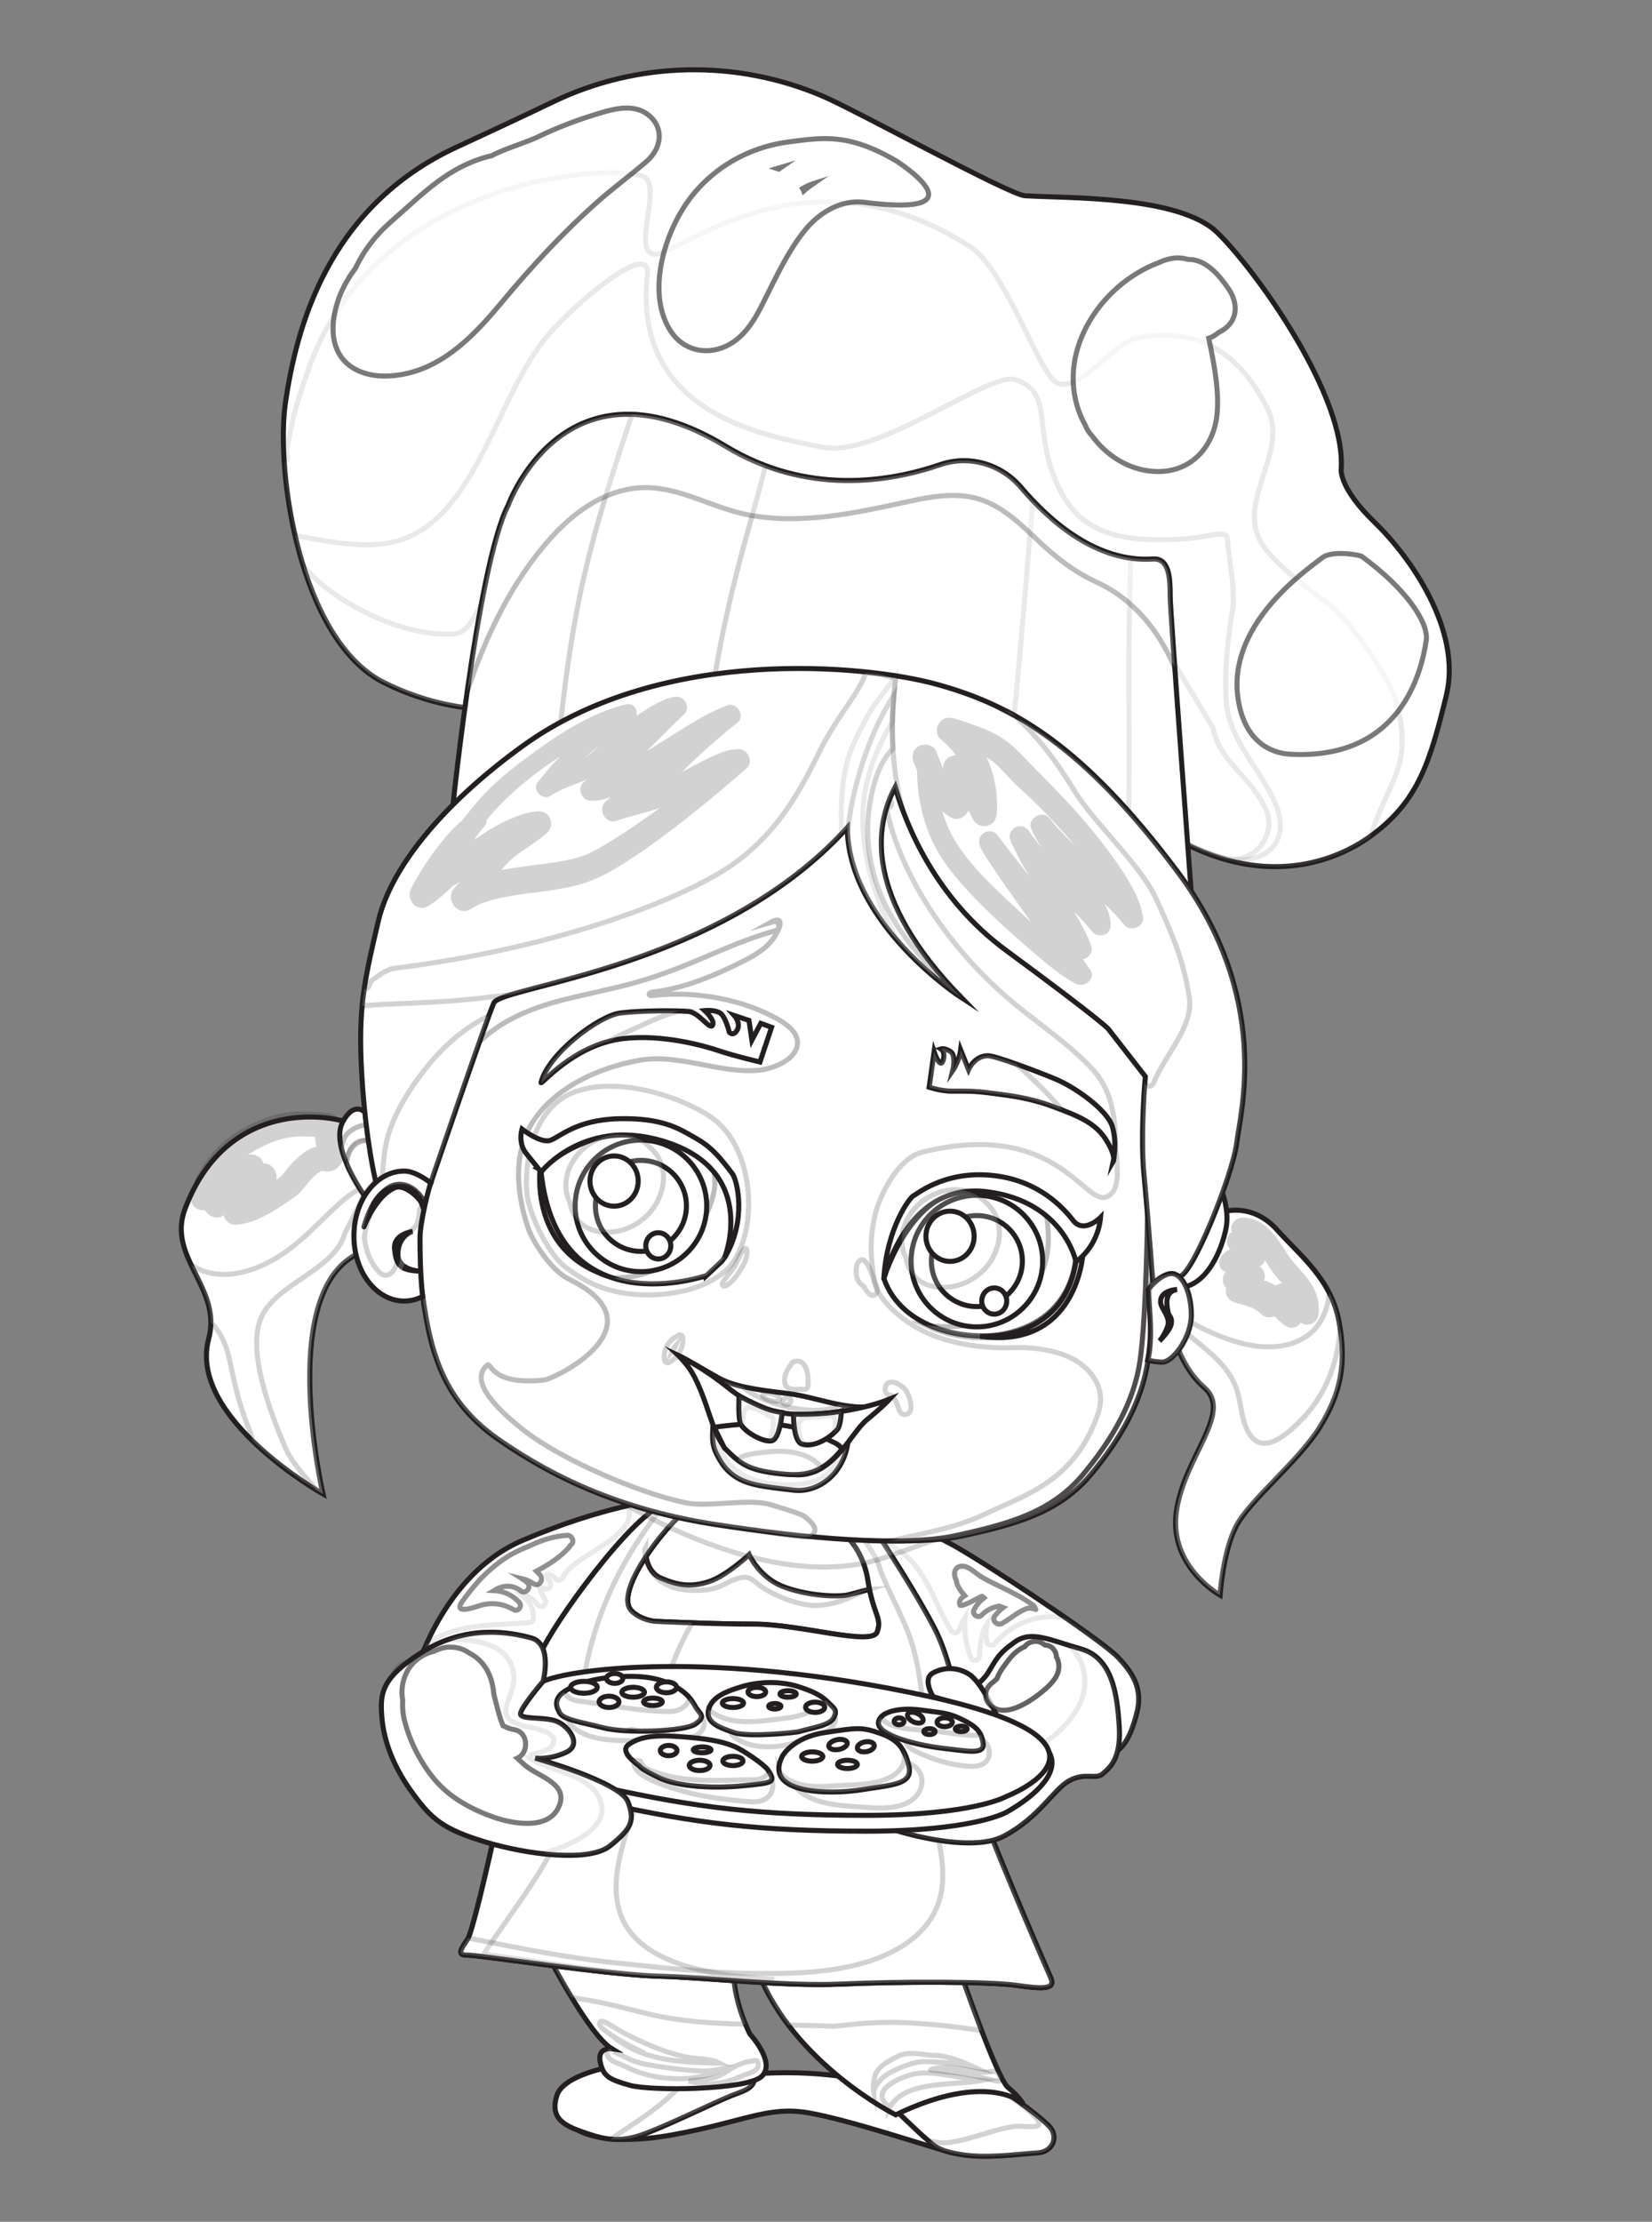 <?xml version="1.0" encoding="utf-8"?>
<!-- Generator: Adobe Illustrator 18.1.1, SVG Export Plug-In . SVG Version: 6.00 Build 0)  -->
<svg version="1.1" id="GraphicMama.com" xmlns="http://www.w3.org/2000/svg" xmlns:xlink="http://www.w3.org/1999/xlink" x="0px"
	 y="0px" viewBox="0 0 1637.5 2201.9" enable-background="new 0 0 1637.5 2201.9" xml:space="preserve">
<rect x="0" y="0" width="1637.5" height="2201.9" fill="#808080" stroke="none"/>
<g>
	<path fill="#FFFFFF" stroke="#231F20" stroke-width="5" stroke-miterlimit="10" d="M411.4,1659.5c0,0,26.4-98.6,106.4-132.8
		c80.1-34.2,134.7-40,134.7-40l-14.6,39.1l-112.3,132.8L411.4,1659.5z"/>
	<path opacity="0.1" fill="#FFFFFF" stroke="#231F20" stroke-width="5" stroke-miterlimit="10" d="M622.3,1492.2
		c13.3,30.7-55.1,49-64.2,70.9c-1.2,2.9-5.4,4.3-7.5,1.5c-3.1-4-14.1-9.4-5.7,2.9c2.8,4.1-1.3,9.2-5.8,6.6c-1.7-0.9-3.4-1.6-5.2-2.2
		c1.7,4.8,4.2,9.3,6.6,13.9c2.3,4.4-4.3,8.8-7.3,4.8c-4.5-6-10-9.5-16.3-10.2c7.4,5.7,12.7,13.4,11.6,23.7c-0.2,1.8-1.6,3.9-3.6,4
		c-36.8,3-72,0.4-102.3,21.1c-7.9,17.6-11.2,30.1-11.2,30.1l114.2-1l112.3-132.8l14.6-39.1C652.5,1486.7,641.6,1487.9,622.3,1492.2z
		"/>
	<g>
		<path fill="#FFFFFF" stroke="#231F20" stroke-width="5" stroke-miterlimit="10" d="M872.2,1506.2c0,0,31.2,0,83,31.2
			c51.7,31.2,139.6,90.8,153.3,105.4c13.7,14.6,24.4,30.3,18.6,53.7c-5.9,23.4-13.7,41-33.2,44.9c-19.5,3.9-187.5-75.2-187.5-75.2
			L856.6,1515L872.2,1506.2z"/>
		<path opacity="0.1" fill="#FFFFFF" stroke="#231F20" stroke-width="5" stroke-miterlimit="10" d="M1055.8,1603.1
			c-25.3-3.9-51.8,4.4-69.5,25.6c-2.3,2.8-7.3,2.5-8-1.6c-1.2-6.4-0.9-12.3,0.4-18.1c-6.3,8.8-7.6,23.5-7.8,32.5
			c-0.1,4.3-6.8,5.7-8.4,1.6c-5.4-13.7-7.1-26.7-5.8-40.5c-2.5,3.9-4.1,8.5-5.9,12.7c-1.6,3.8-6.1,3.8-8.2,0.5
			c-16.6-26.6-23.2-58.6-49.8-77.9c-10.3-7.5-22.8-15.8-35.9-22l49.5,150.5c0,0,167.9,79.1,187.5,75.2c19.5-3.9,27.3-21.5,33.2-44.9
			c5.9-23.4-4.9-39.1-18.6-53.7C1102.4,1636.4,1081.6,1620.9,1055.8,1603.1z"/>
		<path opacity="0.5" fill="#FFFFFF" stroke="#231F20" stroke-width="5" stroke-miterlimit="10" d="M1026.1,1594.1
			c-0.3-1.3-1-2.6-2.4-3.6c-10.5-7.6-22-13.1-33.7-18.8c-5.5-2.7-11-5.3-16.3-8.4c-5.1-3-10-7.9-15.4-10.2
			c-4.4-1.9-9.9-1.3-11.7,3.8c-1,2.8-0.2,6.2,1.4,9.8c0.6,5.2,4.5,10.5,8.2,14.7c-3.5,2.2-6.2,5.2-4.8,9.2c1.2,3.1,21-8.5,21.7-8.6
			c0.8-0.1,1.3,1.3,2.1,1.3c0.1,0.1,0.1,0.1,0.2,0.2c-3.9,3-7.1,6.8-9.8,11.5c-2.7,4.6,3.6,9.5,7.4,5.7c5-5,11-8,17.4-9
			c1.3,0.5,2.7,0.9,4,1.4c-3.1,2.3-5.9,5.2-8.5,8.7c-3.2,4.4,2.9,9.6,7.2,7.2c9.3-5.3,13.7-10,23.4-14.4
			C1022.3,1591.7,1029,1597.2,1026.1,1594.1z"/>
	</g>
	<path fill="#FFFFFF" stroke="#231F20" stroke-width="5" stroke-miterlimit="10" d="M572.8,2110.9c0,0,24.1,17.6,95,4.6
		c70.9-13,93.1-28.6,134.1-21.5c41,7.2,119.8,33.8,138,38.4c18.2,4.6,79.4-9.1,79.4-9.1s-47.5-38.4-106.7-50.8
		c-59.2-12.4-101.5-22.1-169.2-16.9C675.6,2060.8,572.8,2110.9,572.8,2110.9z"/>
	<path fill="#FFFFFF" stroke="#231F20" stroke-width="5" stroke-miterlimit="10" d="M885.2,2088.8c0,0,25.4,24.7,33.2,31.2
		c7.8,6.5,10.4,11.6,35.8,15.5c25.4,3.9,57.6-1,73.6-1.8c16.1-0.8,20.8-15.6,13.7-24.7c-7.2-9.1-37.8-31.2-48.8-37.8
		C981.6,2064.7,885.2,2088.8,885.2,2088.8z"/>
	<path fill="#FFFFFF" stroke="#231F20" stroke-width="5" stroke-miterlimit="10" d="M605.3,2048.4c0,0-46.9,7.8-53.4,28.6
		c-6.5,20.8,5.2,28.6,23.4,35.1c18.2,6.5,33.8,11.7,56,5.2c22.1-6.5,76.8-33.8,93.7-40.4c16.9-6.5,23.4-7.8,23.4-22.1
		C748.5,2040.6,605.3,2048.4,605.3,2048.4z"/>
	<path opacity="0.2" fill="#FFFFFF" stroke="#231F20" stroke-width="5" stroke-miterlimit="10" d="M1041.4,2108.9
		c-5.8-7.3-26.7-23.1-40.4-32.3c0.1,0.4,0,0.8,0.3,1.1c43.4,32,30.3,30.7,9.2,29.5c-17.7-1-63.6,20.4-81.3,15.8
		c-2.9-0.2-5.8-0.6-8.6-1.1c6.3,5.6,10.7,10,33.6,13.6c25.4,3.9,57.6-1,73.6-1.8C1043.8,2132.9,1048.6,2118.1,1041.4,2108.9z"/>
	<path opacity="0.2" fill="#FFFFFF" stroke="#231F20" stroke-width="5" stroke-miterlimit="10" d="M682.6,2046.3
		c-0.4,7.9-3.4,15.9-9.5,22.3c-19.9,20.9-44.3,35.5-67.8,51.4c8,0.8,16.4,0.3,26.1-2.6c22.1-6.5,76.8-33.8,93.7-40.4
		c16.9-6.5,23.4-7.8,23.4-22.1C748.5,2048.1,716.4,2046.3,682.6,2046.3z"/>
	<path fill="#FFFFFF" stroke="#231F20" stroke-width="5" stroke-miterlimit="10" d="M537.3,1927c0,0,44.9,88.8,69.3,103.5
		c0,0-14.6-2-11.7,12.7c2.9,14.6,8.8,17.6,29.3,23.4c20.5,5.9,116.2,4.9,130.8-8.8c14.6-13.7-11.7-42-11.7-42s-26.4-50.8-11.7-87.9
		C746.3,1890.9,537.3,1927,537.3,1927z"/>
	<path fill="#FFFFFF" stroke="#231F20" stroke-width="5" stroke-miterlimit="10" d="M887.8,2095.9c0,0-101.5-50.8-136.7-142.5
		c-35.1-91.8,201.1,2,201.1,2s36.1,104.5,46.9,113.3c10.7,8.8,14.6,15.6,14.6,15.6S978.6,2052,887.8,2095.9z"/>
	<path opacity="0.2" fill="#FFFFFF" stroke="#231F20" stroke-width="5" stroke-miterlimit="10" d="M572.8,1980.7
		c23.9,3.2,46.9,9.7,70.7,15.4c31.2,7.4,63.5,9.3,95.5,10c-6.8-16.5-18.1-51-7.3-78.1c14.6-37.1-194.3-1-194.3-1s13.1,26,29.1,52.2
		C568.5,1979.5,570.7,1980,572.8,1980.7z"/>
	<path opacity="0.2" fill="#FFFFFF" stroke="#231F20" stroke-width="5" stroke-miterlimit="10" d="M781.5,2006.9
		c15,0.3,30,0.6,44.9,1.3c21.9-2.6,44-4.5,66-3.8c26.8,0.9,53.8,4,80.7,7.9c-10.9-28.5-20.8-57-20.8-57s-236.3-93.7-201.1-2
		C758.7,1973.2,769.4,1991,781.5,2006.9z"/>
	<path fill="#FFFFFF" stroke="#231F20" stroke-width="5" stroke-miterlimit="10" d="M668.6,1492c0,0-49.3,43.9-39.5,62
		c9.8,18.1,83,27.8,86.4,27.3c3.4-0.5,57.6,13.7,57.6,13.7s53.2-4.4,60.5-4.4c7.3,0,46.4-2.9,46.4-2.9l-20.8-83.5L668.6,1492z"/>
	<path fill="#FFFFFF" stroke="#231F20" stroke-width="5" stroke-miterlimit="10" d="M639.8,1534.2c0,0-1.3,22.8,15.6,29.9
		c16.9,7.2,29.9,9.1,47.5,3.3c17.6-5.9,39.7-26.7,39.7-26.7s9.1,21.5,32.5,31.2c23.4,9.8,57.3,11.1,66.4,8.5
		c9.1-2.6,47.5-11.7,47.5-11.7l-26.7,78.8l-194-26l-67.7-9.1L639.8,1534.2z"/>
	<path fill="#FFFFFF" stroke="#231F20" stroke-width="5" stroke-miterlimit="10" d="M669.1,1493.8
		c-15.6-24.7-100.2,85.9-126.3,131.5c-26,45.6-23.4,57.3-23.4,57.3s-46.9,226.5-56,239.5c-9.1,13-9.1,15.6,1.3,15.6
		s138,19.5,187.5,20.8c49.5,1.3,125,10.4,182.3,7.8c57.3-2.6,145.8-2.6,173.1,1.3c27.3,3.9,39.1,3.9,33.8-7.8
		c-5.2-11.7-66.4-152.3-76.8-190.1c-10.4-37.8-14.3-110.7-39.1-157.5c-24.7-46.9-66.4-108.1-66.4-108.1l-24.7,14.3
		c0,0,20.8,14.3,26,48.2s14.3,36.5,9.1,50.8c-5.2,14.3-76.3-7.8-121.9-7.8c-40.4,0-98.6-2.8-98.6-2.8s-13.7-1.1-22.9-10.3
		c-17.7-17.4,29.3-81.4,59.9-105.4C691.3,1487.1,669.1,1493.8,669.1,1493.8z"/>
	<path fill="#FFFFFF" stroke="#231F20" stroke-width="5" stroke-miterlimit="10" d="M669.1,1493.8
		c-15.6-24.7-100.2,85.9-126.3,131.5c-26,45.6-23.4,57.3-23.4,57.3s-46.9,226.5-56,239.5c-9.1,13-9.1,15.6,1.3,15.6
		s138,19.5,187.5,20.8c49.5,1.3,125,10.4,182.3,7.8c57.3-2.6,145.8-2.6,173.1,1.3c27.3,3.9,39.1,3.9,33.8-7.8
		c-5.2-11.7-66.4-152.3-76.8-190.1c-10.4-37.8-14.3-110.7-39.1-157.5c-24.7-46.9-66.4-108.1-66.4-108.1l-24.7,14.3
		c0,0,20.8,14.3,26,48.2s14.3,36.5,9.1,50.8c-5.2,14.3-76.3-7.8-121.9-7.8c-40.4,0-98.6-2.8-98.6-2.8s-13.7-1.1-22.9-10.3
		c-17.7-17.4,29.3-81.4,59.9-105.4C691.3,1487.1,669.1,1493.8,669.1,1493.8z"/>
	<path opacity="0.2" fill="#FFFFFF" stroke="#231F20" stroke-width="5" stroke-miterlimit="10" d="M669.1,1493.8
		c-2.2-3.5-5.9-4.3-10.6-2.9c-10.6,13.4-20.5,27.3-29.7,41.8c-22.6,35.9-38.9,75.3-47.4,116.8c-8.7,42.6-7.4,86.2-14.5,129.1
		c-9.2,55.5-55.8,109.4-87.6,158.2c44.6,5.9,140.3,20.8,172.8,21.7c10,0.3,103.6,2.4,115.4,3.2c-246-12.4-131.3-150-122.2-227
		c5.3-44.4,18.7-87.6,40.8-126.4c-21.1-0.7-37.2-1.5-37.2-1.5s-13.7-1.1-22.9-10.3c-17.7-17.4,29.3-81.4,59.9-105.4
		C691.3,1487.1,669.1,1493.8,669.1,1493.8z"/>
	<path opacity="0.2" fill="#FFFFFF" stroke="#231F20" stroke-width="5" stroke-miterlimit="10" d="M1041.2,1959.7
		c-5.2-11.7-66.4-152.3-76.8-190.1c-10.4-37.8-14.3-110.7-39.1-157.5C900.6,1565.2,859,1504,859,1504l-13.8,8
		c1.5,9.5,8.9,4.5,11.7,13.8c3.3,6.4,13.2,18.7,14.9,28.2c8.7,23.6,24.1,49.5,31.5,72.9c17,53.7,11.1,117.3,22.1,172.5
		c5.6,28.2,14.7,59.1,4.5,87.4c-6.7,18.8-20.7,33-37.6,43.1c-41.5,24.7-95.8,26.3-142.6,25.9c-46.7-0.4-93.1-5.7-139.5-10.5
		c-49.3-5.1-97.7-15.1-146.2-24.6c-0.3,0.5-0.5,1-0.7,1.3c-9.1,13-9.1,15.6,1.3,15.6s138,19.5,187.5,20.8
		c49.5,1.3,125,10.4,182.3,7.8c57.3-2.6,145.8-2.6,173.1,1.3C1034.7,1971.4,1046.4,1971.4,1041.2,1959.7z"/>
	<path opacity="0.2" fill="#FFFFFF" stroke="#231F20" stroke-width="5" stroke-miterlimit="10" d="M929.3,1706
		c-3.1-2.4-6.9-4.2-10.8-5.9c-34.6-28-130.3-40.8-148.4-42.8c-27.4-3-63.8-4.1-92.1,7.4c-16.4-1-34-2-48.9,2.6
		c-3.4,1.1-6.4,2.4-9.3,4c-4.1,0.7-8.2,1.6-12.3,2.8c-7.7,2.3-10.6,12.8-6.4,18.7c-4.5,13.2-1.1,28.6,12.3,41
		c28.9,26.8,75.5,21.5,114.2,22.3c18.5,5.3,38.4,6,58.9,5.9c41.8,5.1,83.9,8.5,124.5-6.2C933.2,1747.8,955.5,1726,929.3,1706z"/>
	<path opacity="0.2" fill="#FFFFFF" stroke="#231F20" stroke-width="5" stroke-miterlimit="10" d="M522.6,1746.8
		c-2.6-0.3-7.5-0.9-13.3-2c-0.1-0.6-0.3-1.2-0.5-1.8c-10.1-28.5-12.2-56.5-5-85.9c3.3-13.5-12.3-27.5-24.2-22
		c-11.1-6.4-27.7-4.9-39.2-1.4c-7.7,2.4-14.1,6.8-19,12.4c-6.1-0.2-12.1,0.6-18.8,1.7c-9.3,1.6-16.6,14.3-13.1,23.2
		c3,7.8,7.7,13.5,13.4,17.1c2.5,31.1,26.7,59.6,56.2,77.6c4.9,3.4,10.4,6.2,16.2,8.6c15.9,7.2,32.4,11.2,47.3,10.9
		C547.9,1784.7,546.6,1749.5,522.6,1746.8z"/>
	<path opacity="0.2" fill="#FFFFFF" stroke="#231F20" stroke-width="5" stroke-miterlimit="10" d="M603.6,2014.8
		c31.2,28,69.2,28.9,109.8,29.9c-10.1-5.2-25.3-3.9-36.4-6.7c-11-2.7-22.3-6.5-32.8-11c-12.2-5.2-23.1-10.4-34.1-17
		c-2-1.2-12.2-8-14.3-6.8c-5.5,3.2,5.2,10.3,7.5,11.9c10.9,7.5,23.6,13.9,35.2,19.6"/>
	<path opacity="0.2" fill="#FFFFFF" stroke="#231F20" stroke-width="5" stroke-miterlimit="10" d="M606.1,2033
		c0.6-1.4,17.7,8.2,22.6,9.8c10.6,3.4,21.6,4.8,32.5,6.4c10.1,1.5,20,2.6,30.3,3.1c11.6,0.6,13,0,23.7-1.9
		c-8.5,5.2-13.7,6.3-25.4,8.4c-11,2-24.5,1.5-35.6,0c-11.8-1.6-24.2-5.6-34.8-11c-3.9-2-12-4.3-15-7.4c-3.4-3.5-5.1-9.8,1.7-9.8"/>
	<path opacity="0.2" fill="#FFFFFF" stroke="#231F20" stroke-width="5" stroke-miterlimit="10" d="M883.6,2089.3
		c-26.4-16.8,10.5-31.6,23.2-34c19.1-3.6,46.5,5,66.3,6.6c-26.7,5.3-75.2-0.8-90.8,26.1c0.3-1.7,1.5-2.8,2.2-3.8"/>
	<path opacity="0.2" fill="#FFFFFF" stroke="#231F20" stroke-width="5" stroke-miterlimit="10" d="M682.5,2062.4
		c13-2.1,23.4,0.6,38.5-9.9c12.5-8.8,21.8-9.3,24.2-9.9c5.1-1.3,6.2-0.3,6.4,3.7c0.3,6.7-9.3,8.2-14.8,10.6
		c-9.6,4.1-15.3,6.2-25.4,7.7C705,2065.4,701.2,2067,682.5,2062.4"/>
	<g>
		<path fill="#FFFFFF" stroke="#231F20" stroke-width="5" stroke-miterlimit="10" d="M883.9,1812.8c0,0,76.2,25.4,111.3,6.8
			c35.1-18.6,48.8-45.9,64.4-54.7c15.6-8.8,26.4-1,33.2-6.8c6.8-5.9,18.6-14.6,16.6-46.9c-2-32.2-6.8-68.3-38.1-77.1
			c-31.2-8.8-48.8-18.6-65.4-6.8c-16.6,11.7-18.6,17.6-26.4,30.3c-7.8,12.7-27.3,23.4-27.3,23.4L883.9,1812.8z"/>
		<path opacity="0.1" fill="#FFFFFF" stroke="#231F20" stroke-width="5" stroke-miterlimit="10" d="M1109.5,1711.2
			c-2-32.2-6.8-68.3-38.1-77.1c-4.2-1.2-8.2-2.4-11.9-3.5c4.1,3.5,7.6,7.9,10.4,13.4c7.1,13.9,7.2,30.8,0.4,44.8
			c-6.4,13.2-18.8,27.3-31.1,35.4c-14.7,9.6-34.1,8.8-50.9,11.8c-20.1,3.6-48.6,4.5-71.2,13l-33.1,63.9c0,0,76.2,25.4,111.3,6.8
			c35.1-18.6,48.8-45.9,64.4-54.7c15.6-8.8,26.4-1,33.2-6.8C1099.7,1752.2,1111.4,1743.5,1109.5,1711.2z"/>
		<path fill="#FFFFFF" stroke="#231F20" stroke-width="5" stroke-miterlimit="10" d="M925,1681.5c0,0-11.1-17.4-0.4-23.4
			s24.3-6.3,36.2,1.3c11.9,7.6,27.1,40.5,27.1,40.5L925,1681.5z"/>
		<path opacity="0.7" fill="#FFFFFF" stroke="#231F20" stroke-width="5" stroke-miterlimit="10" d="M1049.3,1648.1
			c-0.4-2.1-1.1-4.2-2.2-6.1c0-0.1,0-0.1,0-0.1c0-4.9-3.6-10.1-8.6-11.2c-0.9-0.2-1.8-0.3-2.7-0.4c-1-0.7-2-1.4-3-2
			c-5.2-3.3-13.5-1.5-17,3.6c-5.8,2.5-11,6.8-15,11.9c-4.7,6-10,12.6-12.6,19.9c-1.5,1.4-3,2.8-4.6,4c-8.7,6.5-9,17.4,0,23.9
			c15.5,11.1,41.4-7.8,52.8-17.9C1043.8,1667.2,1051.2,1658.7,1049.3,1648.1z"/>
	</g>
	<path opacity="0.2" fill="#FFFFFF" stroke="#231F20" stroke-width="5" stroke-miterlimit="10" d="M922.5,2051.2
		c-1.8,0.8,18.7,1.7,35.2,4.6c16.5,2.9,32.6,7.9,33.1,6.6c0.4-1.2,1.7-4.1-2.2-8.3c-3.9-4.1-6.1,2.1-24.3-1.7
		C945.9,2048.7,930.8,2047.5,922.5,2051.2z"/>
	<path opacity="0.2" fill="#FFFFFF" stroke="#231F20" stroke-width="5" stroke-miterlimit="10" d="M866.2,2074
		c0-1.2-0.4-5.4,7.5-13.7c7.9-8.3,31.5-16.6,38.9-17c7.5-0.4,28.2,0.8,36,2.1c7.9,1.2,17.4,3.3,17.4,3.3s-24.4-11.6-38.1-11.6
		s-26.5-5.4-38.9,1.2c-12.4,6.6-19.5,10.8-22,19.9C864.6,2067.4,866.2,2074,866.2,2074z"/>
	<g>
		<path fill="#FFFFFF" stroke="#231F20" stroke-width="5" stroke-miterlimit="10" d="M535.7,1670.9c25.4-11.7,163.9,1.5,383.4,25.7
			c221.3,24.4,78.1,99.6,78.1,99.6s-32.2,18.6-138.6,18.6s-168.9-7.8-257.8-27.3C511.9,1767.9,480.1,1696.5,535.7,1670.9z"/>
		<path fill="#FFFFFF" stroke="#231F20" stroke-width="5" stroke-miterlimit="10" d="M538.3,1666.3c25.4-11.7,165-32.2,380.8,14.6
			c215.8,46.9,78.1,99.6,78.1,99.6s-32.2,18.6-138.6,18.6c-106.4,0-168.9-7.8-257.8-27.3C511.9,1752.2,482.7,1692,538.3,1666.3z"/>
		<path opacity="0.2" fill="#FFFFFF" stroke="#231F20" stroke-width="5" stroke-miterlimit="10" d="M902.2,1748
			c-17.9-8.3-45,1.1-62.3,7.1c-5.9,2-9,6.1-9.9,10.6c-11.4-0.5-23.1-3.2-34.4-2c-4.8,0.5-8.5,6.5-4.3,10.3
			c14,12.9,37.5,15.2,55.7,16.4c17,1.1,39.4,4.2,54.7-5C916.6,1776.5,919.1,1755.9,902.2,1748z"/>
		<path opacity="0.2" fill="#FFFFFF" stroke="#231F20" stroke-width="5" stroke-miterlimit="10" d="M960,1720.6
			c-3.2,0.5-4.7,4.4-4.1,7.2c0.1,0.6,1.3,2.7,2.5,4.8c-4-0.4-8.3-1.5-10.8-1.8c-7-1-14-2.5-20.8-4.4c-8.4-2.4-20.3-10-28.6-5.3
			c-0.7,0.4-1.2,1.2-1.2,2c0.7,10,13.4,14,21.5,17.3c13.2,5.5,27.2,9,41.4,10.1c9.3,0.7,20.9-1.7,20.7-13.6
			C980.4,1725.8,969.8,1719.1,960,1720.6z"/>
		<path opacity="0.2" fill="#FFFFFF" stroke="#231F20" stroke-width="5" stroke-miterlimit="10" d="M764.6,1763.2
			c-3.5-7.4-10.4-8.1-17.7-6.8c-10.3,1.8-22.4,1.4-32.2,5c-1.7,0.6-2.9,1.6-3.8,2.8c-13-1.7-25.7-4.4-38.3-7.8
			c-5.3-1.4-43.1-19-44.1-10.1c-1.5,14.4,31.2,23.4,41.6,26.8c20.9,6.8,43.2,9.7,65,11.8c8.6,0.8,19.1,2.6,26.1-4
			C766.1,1776.4,767.4,1769,764.6,1763.2z"/>
		<path opacity="0.2" fill="#FFFFFF" stroke="#231F20" stroke-width="5" stroke-miterlimit="10" d="M816.1,1696.1
			c-10,7.2-25.3,11.2-37.1,14.9c-8.1,2.5-16.6,3.5-25,3.2c-8.4-0.3-16.6-2.9-24.9-2.2c-3.7,0.3-6.2,4.8-3.2,7.7
			c13.4,13,38.8,13.3,55.8,9.1c9.5-2.4,18.7-6.3,28.1-9.2c7.4-2.3,14-4.9,17.6-12.2C830.7,1700.7,823.4,1690.9,816.1,1696.1z"/>
		<path opacity="0.2" fill="#FFFFFF" stroke="#231F20" stroke-width="5" stroke-miterlimit="10" d="M678.4,1702.5
			c0.1-0.1-23.6,1-25.6,1.2c-9.1,0.8-18.2,1.9-27.3,2.3c-8.3,0.4-16.6,0.5-24.8-0.4c-10.1-1.1-19.3-5-29.1-6.8
			c-6-1.1-10.7,5.7-6.1,10.5c15.7,16.3,45.4,16.1,66.3,15.6c12.9-0.4,25.7-1.3,38.5-2.1c9.9-0.6,21.1,0.3,26.4-9.6
			C703.1,1701.1,684.5,1690.4,678.4,1702.5z"/>
		<g>
			<g>
				<path fill="#FFFFFF" stroke="#231F20" stroke-width="5" stroke-miterlimit="10" d="M634,1750.3c-3.9-2.9-20.5-14.6-10.7-21.5
					s23.4-9.8,49.8-7.8c26.4,2,40.9,4.1,54.7,9.8c8.8,3.6,29.6,17.9,33.2,23.1c8.9,12.9,4.9,13-24.4,15.9c-29.3,2.9-64.4,1-83-7.8
					C634.9,1753.2,634,1750.3,634,1750.3z"/>
				<path opacity="0.2" fill="#FFFFFF" stroke="#231F20" stroke-width="5" stroke-miterlimit="10" d="M749.5,1763.7
					c-35.2,0.3-73.1,4.5-106.5-9.9c-4.2-1.8-6.9-4.9-8.2-8.4c-2.9-0.3-5.6-0.8-8.4-1.4c3,2.8,6.2,5.1,7.6,6.2c0,0,1,2.9,19.5,11.7
					c18.6,8.8,53.7,10.7,83,7.8c27.4-2.7,32.6-3.1,26-13.6C759.5,1760.5,754.8,1763.6,749.5,1763.7z"/>
				<ellipse fill="#FFFFFF" stroke="#231F20" stroke-width="5" stroke-miterlimit="10" cx="662.8" cy="1734.9" rx="8.3" ry="5.1"/>
				<ellipse fill="#FFFFFF" stroke="#231F20" stroke-width="5" stroke-miterlimit="10" cx="696" cy="1734.2" rx="8.8" ry="2.9"/>
				<ellipse fill="#FFFFFF" stroke="#231F20" stroke-width="5" stroke-miterlimit="10" cx="693.5" cy="1749.6" rx="10.3" ry="5.1"/>
				<ellipse fill="#FFFFFF" stroke="#231F20" stroke-width="5" stroke-miterlimit="10" cx="726.5" cy="1745.2" rx="10" ry="4.6"/>
			</g>
			<g>
				<path fill="#FFFFFF" stroke="#231F20" stroke-width="5" stroke-miterlimit="10" d="M775.5,1740.5c0,0,9.8-18.6,42-23.4
					c32.2-4.9,36.4-5.6,54.2,0.5c17.1,5.9,24.4,13.6,29.1,32.1c4.9,19.2-16.9,19.2-47.2,24.1C823.4,1778.6,756,1778.6,775.5,1740.5z
					"/>
				<path opacity="0.2" fill="#FFFFFF" stroke="#231F20" stroke-width="5" stroke-miterlimit="10" d="M900.8,1749.6
					c-1.7-6.5-3.7-11.6-6.3-15.9c0.5,1.4,1,2.9,1.4,4.3c2.6,8.9-4,17.8-11.1,22c-15.3,9-34.1,8.5-51.3,9.5
					c-19.2,1.1-36.7,3.6-53.9-7c-3.7-2.3-6.1-5.1-7.5-8.2c2,24.1,55.5,23.6,81.5,19.4C883.9,1768.8,905.7,1768.8,900.8,1749.6z"/>
				<ellipse fill="#FFFFFF" stroke="#231F20" stroke-width="5" stroke-miterlimit="10" cx="805.1" cy="1740.8" rx="10.5" ry="4.6"/>
				
					<ellipse transform="matrix(0.981 -0.194 0.194 0.981 -319.247 193.569)" fill="#FFFFFF" stroke="#231F20" stroke-width="5" stroke-miterlimit="10" cx="830.2" cy="1729.3" rx="9.3" ry="4.9"/>
				
					<ellipse transform="matrix(0.983 -0.185 0.185 0.983 -305.214 188.44)" fill="#FFFFFF" stroke="#231F20" stroke-width="5" stroke-miterlimit="10" cx="857.8" cy="1730.8" rx="8.5" ry="4.9"/>
				<ellipse fill="#FFFFFF" stroke="#231F20" stroke-width="5" stroke-miterlimit="10" cx="840" cy="1748.6" rx="9.8" ry="4.1"/>
			</g>
			<g>
				<path fill="#FFFFFF" stroke="#231F20" stroke-width="5" stroke-miterlimit="10" d="M875.2,1699.8c0,0,10.2-8.4,36.6-5.2
					c26.4,3.3,29.9,3.6,43.4,10.3c13,6.4,17.9,12,19.3,23c1.5,11.5-16,7.4-40.9,4.6C908.8,1729.6,854.8,1717.2,875.2,1699.8z"/>
				<path opacity="0.2" fill="#FFFFFF" stroke="#231F20" stroke-width="5" stroke-miterlimit="10" d="M974.5,1727.9
					c-0.4-3.2-1.2-5.8-2.2-8.2c-12.8,0.6-25.5-1.2-38.4-3.2c-16.8-2.6-36-1.1-51.9-7.6c-3.9-1.6-6.8-4-8.9-6.8
					c-4.7,5.5-1.7,10.5,5,14.8c0.6,0.2,1.2,0.4,1.8,0.6c1.4,0.7,2.7,1.4,3.9,2.3c0.8,0.3,1.5,0.7,2.2,1.2
					c14.1,6,34.7,10.1,47.6,11.6C958.5,1735.4,976,1739.4,974.5,1727.9z"/>
				
					<ellipse transform="matrix(0.91 0.414 -0.414 0.91 785.643 -223.228)" fill="#FFFFFF" stroke="#231F20" stroke-width="5" stroke-miterlimit="10" cx="908.3" cy="1702.7" rx="8.3" ry="4.6"/>
				<ellipse fill="#FFFFFF" stroke="#231F20" stroke-width="5" stroke-miterlimit="10" cx="936.4" cy="1706.8" rx="7.6" ry="4.4"/>
				<ellipse fill="#FFFFFF" stroke="#231F20" stroke-width="5" stroke-miterlimit="10" cx="921.3" cy="1716.1" rx="5.6" ry="2.9"/>
				<ellipse fill="#FFFFFF" stroke="#231F20" stroke-width="5" stroke-miterlimit="10" cx="891.2" cy="1705.9" rx="4.9" ry="3.4"/>
				<ellipse fill="#FFFFFF" stroke="#231F20" stroke-width="5" stroke-miterlimit="10" cx="952.8" cy="1713.4" rx="5.9" ry="2.7"/>
			</g>
			<g>
				<path fill="#FFFFFF" stroke="#231F20" stroke-width="5" stroke-miterlimit="10" d="M553.9,1695.6c0,0-7.8-10.7,5.9-19.5
					c13.7-8.8,33.2-13.7,57.6-14.6c24.4-1,39.1,2.9,51.7,9.8s16.6,13.7,20.5,20.5c3.9,6.8,10.7,8.8,0,16.6
					c-10.7,7.8-69.3,9.8-91.8,3.9C575.4,1706.4,555.9,1704.4,553.9,1695.6z"/>
				<path opacity="0.2" fill="#FFFFFF" stroke="#231F20" stroke-width="5" stroke-miterlimit="10" d="M630.9,1714.9
					c1.1,0.4,2.3,0.5,3.5,0.7c23.5,0.1,48.6-2.4,55.3-7.3c10.7-7.8,3.9-9.8,0-16.6c-1.7-2.9-3.4-5.8-5.7-8.8
					c-3.2,8.2-10.5,13.3-20.1,13.3c-30.6,0.1-60.3-6.9-90.5-10.4c-6.9-0.8-11.7-4.3-14.6-9c-12.1,8.6-4.8,18.8-4.8,18.8
					c2,8.8,21.5,10.7,43.9,16.6c5.7,1.5,13.7,2.5,22.6,3C623.4,1713.8,626.9,1713.5,630.9,1714.9z"/>
				<ellipse fill="#FFFFFF" stroke="#231F20" stroke-width="5" stroke-miterlimit="10" cx="578.8" cy="1672.2" rx="13.2" ry="5.9"/>
				<ellipse fill="#FFFFFF" stroke="#231F20" stroke-width="5" stroke-miterlimit="10" cx="627.6" cy="1677.1" rx="11.2" ry="4.9"/>
				<ellipse fill="#FFFFFF" stroke="#231F20" stroke-width="5" stroke-miterlimit="10" cx="609.3" cy="1663.4" rx="8.1" ry="4.9"/>
				<ellipse fill="#FFFFFF" stroke="#231F20" stroke-width="5" stroke-miterlimit="10" cx="660.6" cy="1672.2" rx="10" ry="5.4"/>
				<ellipse fill="#FFFFFF" stroke="#231F20" stroke-width="5" stroke-miterlimit="10" cx="647.2" cy="1686.6" rx="9.3" ry="3.7"/>
				<ellipse fill="#FFFFFF" stroke="#231F20" stroke-width="5" stroke-miterlimit="10" cx="603.7" cy="1686.6" rx="9.8" ry="5.6"/>
			</g>
			<g>
				<path fill="#FFFFFF" stroke="#231F20" stroke-width="5" stroke-miterlimit="10" d="M792.1,1716.1c-2.8,0.9-49.8,5.9-64.4,1
					c-14.6-4.9-28.3-9.8-25.4-22.5c2.9-12.7,17.6-18.6,34.2-23.4c16.6-4.9,38.1-4.9,53.7,0c15.6,4.9,23.4,8.8,30.3,15.6
					c6.8,6.8,9.8,7.8,5.9,15.6C822.4,1710.3,804.8,1712.2,792.1,1716.1z"/>
				<path opacity="0.2" fill="#FFFFFF" stroke="#231F20" stroke-width="5" stroke-miterlimit="10" d="M820.5,1686.8
					c-0.6-0.6-1.3-1.2-1.9-1.8c-8.6,10.6-25.8,16.2-39.1,17.7c-25.2,2.9-55.6,9.4-77-8.4c0,0.1-0.1,0.2-0.1,0.3
					c-2.9,12.7,10.7,17.6,25.4,22.5c14.6,4.9,61.6-0.1,64.4-1c12.7-3.9,30.3-5.9,34.2-13.7C830.2,1694.6,827.3,1693.7,820.5,1686.8z
					"/>
				<ellipse fill="#FFFFFF" stroke="#231F20" stroke-width="5" stroke-miterlimit="10" cx="726.5" cy="1687.8" rx="10.5" ry="4.4"/>
				<ellipse fill="#FFFFFF" stroke="#231F20" stroke-width="5" stroke-miterlimit="10" cx="750.2" cy="1676.8" rx="8.8" ry="4.6"/>
				<ellipse fill="#FFFFFF" stroke="#231F20" stroke-width="5" stroke-miterlimit="10" cx="781.2" cy="1678.8" rx="8.1" ry="3.2"/>
				<ellipse fill="#FFFFFF" stroke="#231F20" stroke-width="5" stroke-miterlimit="10" cx="768" cy="1691" rx="6.1" ry="2.7"/>
				<ellipse fill="#FFFFFF" stroke="#231F20" stroke-width="5" stroke-miterlimit="10" cx="808" cy="1692" rx="9.5" ry="5.1"/>
			</g>
		</g>
	</g>
	<g>
		<path fill="#FFFFFF" stroke="#231F20" stroke-width="5" stroke-miterlimit="10" d="M538.3,1666.3c0,0,9.8-37.1-11.7-43
			c-21.5-5.9-64-13.7-108.4,14.2c-39.6,24.8-41,40.5-40,60c1,19.5,7,47.8,32.2,81.5c17.4,23.3,28.3,33.7,70.3,46.4
			c42,12.7,103.5,20.5,124,3.9c20.5-16.6,25.4-24.4,17.6-43.9c-7.8-19.5-91.8-43-91.8-43s14.2,2,30.8-5.9
			c16.6-7.8,1.5-27.3-11.2-31.2c-12.7-3.9-34.2-1-34.2-6.8C515.8,1692.7,538.3,1666.3,538.3,1666.3z"/>
		<path opacity="0.1" fill="#FFFFFF" stroke="#231F20" stroke-width="5" stroke-miterlimit="10" d="M622.3,1785.4
			c-7.8-19.5-91.8-43-91.8-43s14.2,2,30.8-5.9c16.6-7.8,1.5-27.3-11.2-31.2c-12.7-3.9-34.2-1-34.2-6.8c0-5.9,22.5-32.2,22.5-32.2
			s9.8-37.1-11.7-43c-17.4-4.7-48.4-10.7-83.2,1.8c27.1-0.9,58.8,3.2,65.2,30.8c2.3,9.8-1,18.4-4.3,27.6c-2.2,6.1-5.2,13.3-0.6,19.2
			c3.5,4.4,10.8,6.5,15.9,7.9c7,2,39.2,5.9,26.4,20.6c-2.4,2.8-6.4,4-9.8,5.2c-1,0.3-14.2,4.4-13.7,3c-1.2,3.6,22.3,12.2,25.2,13.3
			c15.1,5.6,34.7,10.9,44,25.3c19.7,30.4-23.8,50.7-54.2,59.1c28.4,3.3,55,2,67.1-7.8C625.2,1812.8,630.1,1805,622.3,1785.4z"/>
		<path opacity="0.6" fill="#FFFFFF" stroke="#231F20" stroke-width="5" stroke-miterlimit="10" d="M520.6,1749.6
			c-2.3-2-5.1-4.4-7.9-7.1c11.7-5.1,11.2-25.5-2.4-28.2c-4.3-0.8-8.1-1.9-11.6-4.2c-0.1,0-0.1-0.1-0.2-0.1c-0.5-1.7-1.2-3.4-2-5
			c-2.6-8.5-4.9-17.2-7-25.9c-1.3-17-8.3-32.5-24-40.7c-0.2-0.1-0.5-0.3-0.7-0.4c-7.4-5.2-17.6-7.1-26.9-4.5
			c-2.7,0.8-5.4,1.8-7.8,3.1c-11.5,2.6-22,10-27.6,22c-3.7,8-5.1,17.6-3.3,26.4c-0.5,7.2,0.2,14.5,2,21.1
			c5.5,21,16.3,41.9,30.3,58.3c15.2,17.8,36.8,29.2,58.7,36.8c17.7,6.1,51.6,12.4,62.7-8.6C566.1,1767.8,533.9,1761.2,520.6,1749.6z
			"/>
	</g>
	<path opacity="0.2" fill="#FFFFFF" stroke="#231F20" stroke-width="5" stroke-miterlimit="10" d="M622.3,1492.2
		c0,0,190.1,45.8,311.8,30.9c0,0-19.5,7.6-57.2,20.5C793.7,1572.2,688.1,1530,622.3,1492.2z"/>
	<path opacity="0.5" fill="#FFFFFF" stroke="#231F20" stroke-width="5" stroke-miterlimit="10" d="M562.3,1521.6
		c-12.7,0.7-24.3,4.4-35.8,9.7c-1.5,0.7-3.1,1.4-4.7,2.1c-7.4,2.9-14.6,6.5-21.2,10.9c-8,5.3-15.3,11.5-22,18.2
		c-1.7,1.6-3.3,3.3-4.8,5.1c-5.1,5.7-9.9,11.7-14.4,17.9c-1.7,2.4-12.5,15.3,14.4,6.3c11.9-4.1,23.8-3.2,35.2,3.4
		c4.6,2.7,9.2-3.5,5.6-7.3c-6.9-7.4-15.8-11.2-25-11.6c8.2-5.1,17.8-6.5,26.9,0.5c4.7,3.6,10.7-4.2,6.3-8.2c-1.8-1.6-3.6-3-5.5-4.2
		c3.9,0.9,7.8,2.7,11.5,5.1c5.5,3.7,10.4-4.1,6.6-8.6c-1.2-1.4-2.4-2.6-3.6-3.8c0.6-0.3,1.2-0.7,1.8-1c11.2-6.1,21.6-12.9,30.3-22.3
		c0.5-0.6,0.9-1.3,1.1-2c0.3-0.3,0.7-0.5,1-0.8C569.9,1528,566.9,1521.3,562.3,1521.6z"/>
	<g>
		<path fill="#FFFFFF" stroke="#231F20" stroke-width="5" stroke-miterlimit="10" d="M635.1,666.7c-39-7.4-93.5,27.1-132.6,34.3
			c-29.9,5.5-78.9-2.7-122.6-24.9c-82.2-41.7-107.3-208-96.8-278.3c10.6-70.3,40.1-192.7,170.8-252.6c33.9-15.6,65.8-30.6,94.4-44.3
			c84-40.4,181.3-42.2,267-5.7c33.6,14.3,185,97.9,200.7,98.8c44.4,2.6,152.8,0,190.5,36.4c37.7,36.5,128.2,162.1,122.9,235.1
			c0,0-2,18.2,33.1,52.1c35,33.8,87,106.7,71.1,171.8c-16,65.1-27.6,104.1-73.3,138c-45.7,33.8-125.4,53.8-218.8-11.3
			C1070,766.2,785.6,695.1,635.1,666.7z"/>
		<path opacity="0.1" fill="#FFFFFF" stroke="#231F20" stroke-width="5" stroke-miterlimit="10" d="M1385.2,699.3
			c-5.9-25.6-47.2-85-68.3-100.6c-33.5-24.9-58.6-45.5-68-63.2c-21.6-40.7,28.6-89.2,7.5-130.5c-20-39-54.1-83.7-129.1-70.2
			c-23.4,4.2-57.1,55.4-79.5,44.7c-18.1-8.6-50.4-112-86.2-135c-164-105.6-290.2,10-313.1,7.5c-23.2-2.6,10.2-71.1-12.1-77.6
			c-45.7-13.3-266.2,8-330.8,191.9c-4.9,14.1-13.5,39.1-16.1,53.8c-1.4,8-6.1,23.1-5,31c0.8,1.3,1.1,3-0.1,4.6
			c-0.1,0.1-0.1,0.2-0.2,0.3c-0.5,0.8-1.4,1.4-2.3,1.7c5.2,79.3,34.6,186.2,98.2,218.4c43.7,22.1,92.7,30.3,122.6,24.9
			c39-7.2,93.6-41.6,132.6-34.3c150.5,28.4,434.9,99.5,506.5,149.4c91.8,64,170.4,45.8,216.5,13
			C1378.5,769.1,1399.4,761.2,1385.2,699.3z"/>
		<path opacity="0.1" fill="#FFFFFF" stroke="#231F20" stroke-width="5" stroke-miterlimit="10" d="M1261.6,790.6
			c-15-30.4-43.7-60.3-46-94.4c-2.1-31.7,1.3-62.1,6.4-93.5c2.7-16.9-5.2-58.8-5.3-67.4c-0.2-12-14.9-2.5-49.7-0.8
			c-69.6,3.3-103.1-12.1-122.6-63c-19.1-49.7-0.8-82.8-38.1-95.3c-25.2-8.4-135.2,77.3-190.1,67.1
			c-67.1-12.4-188.9-37.3-174.5-170.9c3.9-36.4-73.2,29.7-99.3,60.7c-49,58.3-68.9,172.6-140.8,200.5c-32.4,12.6-73.8,3.5-108.4-2.7
			c-0.2,0-0.4-0.1-0.6-0.1c14.2,61.7,42.2,122.4,87.4,145.3c43.7,22.1,92.7,30.3,122.6,24.9c39-7.2,93.6-41.6,132.6-34.3
			c150.5,28.4,434.9,99.5,506.5,149.4c21.2,14.7,45.6,26.4,70.4,33.9C1242.4,859.2,1287,842.2,1261.6,790.6z"/>
		<path opacity="0.1" fill="#FFFFFF" stroke="#231F20" stroke-width="5" stroke-miterlimit="10" d="M1250.5,794.2
			c-15.1-27.1-42.4-41.7-48-72.5c-0.9-1.3-37-62.1-37.9-63.4c-14.6-20.9,10.1,6.6-11-8.4c-26-18.5-55.2-32.2-84.9-43.5
			c-32.1-12.1-64.4-19.5-98.8-21.5c-37.4-2.2-75-0.3-112.1-5.6C820,574,782.3,565,744,564.6c-37.4-0.4-75,7.5-111.5,14.5
			c-30.6,5.9-61.2,11-91.9,16.1c-12.9,2.1-43.9-9.3-58.7-2.8c-11.4,13-14.7,35.1-33.5,36c-26.2,1.2-52.9-6.5-76.7-17.1
			c-24.4-10.8-51.9-27.8-70.9-50.1c15.7,50.3,41.4,95.7,79.1,114.8c43.7,22.1,92.7,30.3,122.6,24.9c39-7.2,93.6-41.6,132.6-34.3
			c150.5,28.4,434.9,99.5,506.5,149.4c21.2,14.7,45.6,26.4,70.4,33.9c30.3,9.1,56.4-23.1,41.2-50.9
			C1252.4,797.5,1251.5,795.8,1250.5,794.2z"/>
		<path fill="#FFFFFF" stroke="#231F20" stroke-width="5" stroke-miterlimit="10" d="M446.5,820.8c0,0,26-260.4,57.3-320.2
			c0,0,55.5-155.1,215.7-58.2c80.8,48.9,162.6,35.2,212.5,18.1c28.7-9.9,60.5-0.6,80.1,22.5c28.8,34,75.3,74.7,130.9,71
			c16.6-1.1,16.9,20.8,16.9,36.5s22.1,309.8,22.1,309.8L446.5,820.8z"/>
		<path opacity="0.2" fill="#FFFFFF" stroke="#231F20" stroke-width="5" stroke-miterlimit="10" d="M708.7,669
			c7.6-45.5,18.1-90.3,30.4-134.7c6.7-24.3,13.6-48.5,19.8-72.9c-13-4.9-26.2-11.2-39.3-19.1c-36.2-21.9-67-30.9-93-31.8
			c-22.1,65.8-43.4,131.9-55.9,200.4c-13.4,72.9-19.2,146.7-26,220.4l146.3,15.8C693.5,787.5,698.9,728,708.7,669z"/>
		<path opacity="0.1" fill="#FFFFFF" stroke="#231F20" stroke-width="5" stroke-miterlimit="10" d="M1119.1,710.8
			c-0.4-42.5-0.2-84.8,0.9-127.3c0.3-10.1,0.5-20.3,0.6-30.5c-39.1-5.5-72.5-31.4-96.9-57.1c-10.3,127.9-20.9,255.9-37.3,383.1
			l130.9,14.1C1118.4,832.4,1119.7,771.6,1119.1,710.8z"/>
		<g>
			<path opacity="0.3" fill="#FFFFFF" stroke="#231F20" stroke-width="5" stroke-miterlimit="10" d="M546.4,532.7
				c20.8-23,47.2-42.9,78.4-48.2c41.9-7.2,77.1,18.2,117,25.8c53.5,10.1,107.5-2.2,159.7-13.5c22.7-4.9,46.5-9.1,69.3-2.1
				c22.5,7,40.2,24.1,56.9,39.9c18.4,17.5,36.3,31.7,59.4,42.4c15.4,7.1,29.2,16.9,41.1,29.1c15.6,15.9,27.2,35,36.2,55.4
				c-2.7-38-4.6-66.4-4.6-71c0-15.6-0.3-37.5-16.9-36.5c-55.6,3.7-102.1-37-130.9-71c-19.6-23.2-51.4-32.4-80.1-22.5
				c-49.9,17.1-131.6,30.8-212.5-18.1c-160.3-96.9-215.7,58.2-215.7,58.2C488,530.8,473.6,612,463.2,685.1
				C481.7,629.6,508,575.2,546.4,532.7z"/>
		</g>
		<path opacity="0.6" fill="#FFFFFF" stroke="#231F20" stroke-width="5" stroke-miterlimit="10" d="M643.6,114.7
			c-16.1-13.7-38.3-5.9-56.1-0.4c-18.7,5.8-36.9,13-54.6,21.5c-10.2,4.9-35.4,12.7-45.2,18.4c-43.4,10.3-67.8,37.4-100.7,66
			c-13.9,12.1-26.4,27.9-34.4,45.2c-11.5,15.4-19.8,32.8-22,52.4c-2.1,18.1,2.5,36.1,18.6,46.4c15.1,9.6,33.9,9.9,50.9,6.6
			c41.9-8.1,72.2-41,98.2-72.3c28.6-34.3,58.8-67,92.1-96.8c16.4-14.7,34.1-27.6,50.7-41.9C655.2,147.5,658.8,127.8,643.6,114.7z"/>
		<path opacity="0.6" fill="#FFFFFF" stroke="#231F20" stroke-width="5" stroke-miterlimit="10" d="M888.6,159.6
			c-48-28.2-73.8-23.1-105.7-19.1c-44,5.4-83.6,29.7-106.8,67.7c-19.9,32.5-34,85.7-11.1,120.3c12.2,18.4,34.5,23.9,54.4,14.7
			c20.8-9.6,30.9-30.7,40.6-50.2c11.2-22.4,22.2-45.6,38.1-65.1c12.1-14.9,33.5-30.6,58.7-27.4C978,216,888.9,160,888.6,159.6z
			 M771.9,167.6c-0.7-0.2-1.4-0.4-2-0.6c1.6-0.5,3.3-0.9,5-1.4C773.9,166.3,772.9,166.9,771.9,167.6z M796.7,189.3
			c-0.3-0.8-0.7-1.6-1.2-2.4c3.4-2,6.9-3.7,10.6-4.9C802.8,184.3,799.6,186.7,796.7,189.3z"/>
		<path opacity="0.6" fill="#FFFFFF" stroke="#231F20" stroke-width="5" stroke-miterlimit="10" d="M1217.8,286.3
			c-8.9-13-22-29-39.2-29.2c-0.4,0-0.7,0-1.1,0c-0.3-0.1-0.6-0.2-1-0.3c-3.8-1.1-7.7-1.4-11.4-1.1c-0.6,0-1.3,0-2,0.2
			c-5.1,0.6-10,2.3-14.8,4.5c-58.9,22.3-103.3,90.9-76.6,152.9c1.2,2.8,2.6,5.5,4.1,8.2c1.5,3.9,3.7,7.4,6.6,10.4
			c14.4,19.7,36.3,33.7,61.2,35.3c36.2,2.3,60.2-23.9,62.9-58.4c1.7-21-2.3-43.1-6.3-63.7c-0.7-3.3-1.4-6.6-2.1-9.9
			c3.4-1.1,6.7-3,9.4-5.4c1.7-0.9,3.4-1.8,5-2.9C1227.4,317.1,1227.2,300.1,1217.8,286.3z"/>
		<path opacity="0.6" fill="#FFFFFF" stroke="#231F20" stroke-width="5" stroke-miterlimit="10" d="M1311,552.5
			c-18.7,14.2-95.1,67.7-83.7,140.6c6.5,41.9,32.3,53.4,51.8,54.4c109.6,5.7,130-81.6,134.6-112.8c2.5-16.8-18.2-49.9-64.2-83.5
			C1341,548.6,1319.2,546.3,1311,552.5z"/>
	</g>
	<path fill="#FFFFFF" stroke="#231F20" stroke-width="5" stroke-miterlimit="10" d="M434.8,1076.6c-0.4,0.9-1,3.2-1.6,6.8
		c-5.1,28.5-15.1,134.7-8.1,188.4c7.8,60.5,17.6,113.3,76.2,154.3c58.6,41,126.9,70.9,214.8,84.6c87.9,13.7,185.5,22.8,239.2,11.1
		c53.7-11.7,95.1-23.5,126-60.5c29.3-35.1,50.8-72.3,56.6-113.3c5.9-41,7.8-140.6,7.8-193.3c0-52.7,3.9-212.8,3.9-212.8L885.9,717.3
		l-373,195.3"/>
	<path opacity="0.2" fill="#FFFFFF" stroke="#231F20" stroke-width="5" stroke-miterlimit="10" d="M639.8,1534.2l-0.7,1.3
		c0.3,15.8,8.4,29.9,25.8,36.8c11.9,4.7,30.8,5.1,43,1.8c9.8-2.7,12.9-6.5,22.4-9.5c10.4-3.3,13.6-0.8,21.1,5.4
		c12.2,10.1,42.2,22.4,59.6,21.1c25.2-1.8,39.7-12.9,50.5-16.2c-14.4,0.4-23.8,16.6-84.1-2.1c-21.9-6.8-34.9-32.1-34.9-32.1
		s-22.1,20.8-39.7,26.7c-17.6,5.9-30.6,3.9-47.5-3.3C638.5,1557,639.8,1534.2,639.8,1534.2z"/>
	<path opacity="0.2" fill="#FFFFFF" stroke="#231F20" stroke-width="5" stroke-miterlimit="10" d="M846.8,1531.7
		c-2.4-5.3-5-10.6-7.6-15.9l-4.7,2.7C834.4,1518.6,840.4,1522.7,846.8,1531.7z"/>
	<path opacity="0.8" fill="#FFFFFF" stroke="#231F20" stroke-width="5" stroke-miterlimit="10" d="M926.7,1315.5
		c0.4-0.2,0.9-0.4,1.3-0.7c20.6-11,35.1-31,43.5-52.3c7.2-18.4,11.3-39.6,7.7-59.2c-0.8-4.5-3.1-16.2-7.1-25.5
		c-68.6-4.2-96,89.2-96,89.2C884.6,1291.6,904.4,1307,926.7,1315.5z"/>
	<path opacity="0.2" fill="#FFFFFF" stroke="#231F20" stroke-width="5" stroke-miterlimit="10" d="M1069.5,1107.2
		c1.7,0.8,3.4,1.7,5,2.6c-11.3-15.2-24.2-29.1-39.5-41.6C1047.5,1080.5,1059.2,1093.4,1069.5,1107.2z"/>
	<path fill="#FFFFFF" stroke="#231F20" stroke-width="5" stroke-miterlimit="10" d="M540.2,1152.8c0,0-2,88.8,68.3,114.2
		c0,0-63-7.3-74.7-109.4L540.2,1152.8z"/>
	<path opacity="0.2" fill="#FFFFFF" stroke="#231F20" stroke-width="5" stroke-miterlimit="10" d="M949,896.6
		c-8.7-11.8-17.7-23.6-26-35.8C930.4,872.7,939,884.8,949,896.6z"/>
	<path opacity="0.2" fill="#FFFFFF" stroke="#231F20" stroke-width="5" stroke-miterlimit="10" d="M887.2,780
		c1.9,6.8,4.5,14.7,7.7,23.4c-2.8-10.4-5-20.9-6.6-31.6c-1.1,4.1-2.2,8.2-3.2,12.2C885.8,782.7,886.5,781.3,887.2,780z"/>
	<g opacity="0.2">
		<path fill="#FFFFFF" d="M1146.9,1344.1"/>
		<g>
			<path fill="#231F20" d="M1146.9,1344.4c0.3,0,0.3-0.5,0-0.5C1146.6,1343.9,1146.6,1344.4,1146.9,1344.4L1146.9,1344.4z"/>
		</g>
	</g>
	<g opacity="0.2">
		<path fill="#FFFFFF" d="M1084.4,1245.2"/>
		<g>
			<path fill="#231F20" d="M1084.4,1245.4c0.3,0,0.3-0.5,0-0.5C1084.1,1244.9,1084.1,1245.4,1084.4,1245.4L1084.4,1245.4z"/>
		</g>
	</g>
	<path opacity="0.8" fill="#FFFFFF" stroke="#231F20" stroke-width="5" stroke-miterlimit="10" d="M571.3,1244.9
		c4.7-2.5,9.1-5.5,13.5-8.5c11.8-7.8,23.7-14.7,32.4-26.2c20.5-26.7,21.6-57.4,13.3-87c-55.5-1.7-94.5,34.8-94.1,38.2
		C540.7,1201.9,554,1228.2,571.3,1244.9z"/>
	<path opacity="0.2" fill="#FFFFFF" stroke="#231F20" stroke-width="5" stroke-miterlimit="10" d="M651.8,1139.3
		c-14.2-14.6-36.7-16.5-54.6-8c-19,9-30,29.4-25.2,50.2c0.2,0.9,0.6,1.8,0.9,2.7c0.5,5.5,2,10.8,4.4,15.4
		c4.7,13.4,22.7,21.2,36.8,22.2c20.8,1.6,39.9-9.7,47.6-29.2C668.7,1175,665.3,1153.2,651.8,1139.3z"/>
	<ellipse fill="#FFFFFF" stroke="#231F20" stroke-width="5" stroke-miterlimit="10" cx="611.4" cy="1175.1" rx="24.3" ry="25.4"/>
	<g>
		<path fill="#FFFFFF" stroke="#231F20" stroke-width="5" stroke-miterlimit="10" d="M427,1076.6c-0.4,0.9-1,3.2-1.6,6.8
			c-5.1,28.5-15.1,134.7-8.1,188.4c7.8,60.5,17.6,113.3,76.2,154.3c58.6,41,126.9,70.9,214.8,84.6c87.9,13.7,185.5,22.8,239.2,11.1
			c53.7-11.7,95.1-23.5,126-60.5c29.3-35.1,50.8-72.3,56.6-113.3c5.9-41,7.8-140.6,7.8-193.3c0-52.7,3.9-212.8,3.9-212.8
			L878.1,717.3l-373,195.3"/>
		<path opacity="0.3" fill="#FFFFFF" stroke="#231F20" stroke-width="5" stroke-miterlimit="10" d="M768.5,922.4
			c-25.8,7-50.2,17.9-74.8,28.3c-23,9.7-46.1,18.5-70.3,24.8c-20.5,5.4-41.3,9.5-61.9,14.6c-41.2,10.2-79.7,26.4-103.3,63.7
			c-17.3,27.4-29.9,59.4-39.8,90.8c-3.4,42.3-5.5,94.5-1.3,127.3c7.8,60.5,17.6,113.3,76.2,154.3c58.6,41,126.9,70.9,214.8,84.6
			c13.1,2,26.4,4,39.8,5.7c4.1,0.5,52,8.6,55.3,6.2c8.3-5.8,4.6-11.6-5.8-19.9c-3.2-2.6-25.3-9.1-33.5-11.6
			c-21.7-6.5-61.3,2.7-83.3-1.7c-45.3-8.9-124.4-42.8-161.5-72.1c-23.5-18.5-55.7-48.2-36-64.6c3.7-3.1,3.7,20.5,55.9,14.9
			c12.1-1.3,118.5-54.5,24.9-100c-17.7-8.6-36-37.5-40.6-51.2c-12.5-37.5-14.9-78.8,8.7-110.2c23.3-31,62.5-48.1,100.6-55.3
			c39.5-7.4,78.6,12.7,118.2,9.8c13.9-1,39.5-9.9,39.7-27.5c0.2-13.7-18.6-23.1-28.9-28.1c-13.3-6.5-27.8-11.3-42.2-14.5
			c-22.8-5.2-48.9-6.9-71.8-4.1c-5.6,0.7-5.7-2.8,0-3.5c30.8-3.6,62.2-16.8,89.6-30.8c12.7-6.5,25.2-13.8,32.2-26.7
			c1.3-2.4,5.8-10.5,3-13.1c-1.9-1.6-5.8-0.1-9.7,2.1c1.4-0.4,2.8-0.8,4.2-1.2C772.3,912.2,773.9,920.9,768.5,922.4z"/>
		<path opacity="0.2" fill="#FFFFFF" stroke="#231F20" stroke-width="5" stroke-miterlimit="10" d="M878.1,717.3l-11.3,5.9
			c-0.5,2-0.9,4.1-1.3,6.1c-3.2,16.2-7.2,40.2,3.5,54.1c2.3-2.3,7-2,7.4,2.1c0.2,1.6,0.4,3.2,0.6,4.8c1.2,0.7,2.5,1.3,3.9,1.8
			c5.1,1.9,2.7,9.7-2.2,8.6c2.2,11.4,5.4,22.7,9.4,33.6c23.4,63.3,68.7,120.8,120.8,163.2c24.9,20.2,51.7,38.3,73.7,61.8
			c17.6,18.9,22.6,43.2,23,70c0.3,18.9,8.1,51.9-9.9,57.2c-21.6,6.3-50.5-77-181.4-44.7c-25.2,6.2-43.3,45.2-47.2,63.4
			c-5.4,25.3-4,40.8-0.4,64.2c2.9,18.6,28.9,42.3,57.6,53.8c23.9,9.6,54.2,13.4,79.5,12.4c18.1-0.7,40.3,1.9,57.2,9.9
			c16.3,7.7,37.3,27.6,27.3,55.9c-23.6,67.1-71,79.6-113.5,99.8c-27.8,13.2-62.7,19.1-93.1,26c25.4,0.1,53.8-0.6,71.6-4.5
			c53.7-11.7,97.1-24.4,128-61.4c29.3-35.1,50.8-72.3,56.6-113.3c5.9-41,0-140.6,0-193.3c0-52.7,3.9-212.8,3.9-212.8L878.1,717.3z"
			/>
		<path opacity="0.2" fill="#FFFFFF" stroke="#231F20" stroke-width="5" stroke-miterlimit="10" d="M628.5,1282.7
			c0,0,53.4,6.2,88.2-21.1c34.8-27.3,35.4-116.8-8.1-151.6c-22.1-17.7-90.1-45.4-138.5-28c-48.5,17.4-52.2,88.2-46,110.6
			c6.2,22.4,21.7,52.2,36.7,63.4C575.7,1267.2,596.2,1280.2,628.5,1282.7z"/>
		<path opacity="0.2" fill="#FFFFFF" stroke="#231F20" stroke-width="5" stroke-miterlimit="10" d="M672.5,1323.4
			c-1.1,0.6-2.2,1.3-3.3,2.1c-0.7,0.1-1.3,0.4-1.9,0.9c-6.3,5.1-9.6,13-8.8,21c0.2,2.4,2.6,4.1,4.9,2.8c8.7-4.8,14-14.2,13.5-24.2
			C676.8,1323.6,674.5,1322.3,672.5,1323.4z M665.9,1340c0.8-2.4,2.1-4.5,3.9-6.5C668.9,1335.9,667.6,1338.1,665.9,1340z"/>
		<path opacity="0.2" fill="#FFFFFF" stroke="#231F20" stroke-width="5" stroke-miterlimit="10" d="M897.7,1377.5
			c-4.1-5.4-18.2-13.5-20.3-1.8c-0.3,1.8,0,3.8,1.3,5.2c1.6,1.9,3.5,1.6,5.6,2.4c0.2,0.1,0.3,0.2,0.5,0.2c2,3.1,4,6.2,5.1,10
			c1.1,3.8,2.5,8.8,7.6,8.3C907.8,1400.7,901.1,1382,897.7,1377.5z"/>
		<path opacity="0.2" fill="#FFFFFF" stroke="#231F20" stroke-width="5" stroke-miterlimit="10" d="M795.5,1350.8
			c-1.7-1.6-4.3-2.2-6.4-1.8c-0.9,0-1.9,0.3-2.8,0.9c-0.6,0-1.2,0.4-1.5,1c-0.1,0.3-0.2,0.6-0.3,1c-0.2,0.3-0.4,0.6-0.6,0.9
			c-4,4.9-7.5,12-5.9,18c2.4,8.6,12.3,5.4,18.5,6.2c2.4,0.3,4.2-0.9,4.4-3.4C801.4,1366.7,801,1355.9,795.5,1350.8z"/>
		<path opacity="0.2" fill="#FFFFFF" stroke="#231F20" stroke-width="5" stroke-miterlimit="10" d="M740.3,1238.3
			c-0.2-1.1-1.7-1.4-2.4-0.6c-4.5,4.8-6.2,11.2-9.5,16.8c-3.6,6.1-8.9,10.9-12.3,17c-1.1,2,1.1,3.9,3,3c6.6-3.3,11.4-10.5,15.2-16.6
			C737.9,1251.8,741.5,1245.5,740.3,1238.3z"/>
		<path opacity="0.2" fill="#FFFFFF" stroke="#231F20" stroke-width="5" stroke-miterlimit="10" d="M866.9,1270.6
			c-1.4-3.6-8.4-29.7-16-20c-2.4,3.1-2.6,9.8-2,13.5c0.4,2.8,1.5,5.1,3.3,7.3c1,1.3,2.7,2.3,4,3.6c1.1,2,2.4,3.9,3.8,5.6
			c1.9,2.4,4.9,4.7,7.8,2.1C871.4,1279.6,868.2,1273.9,866.9,1270.6z"/>
	</g>
	<g>
		<path fill="#FFFFFF" stroke="#231F20" stroke-width="5" stroke-miterlimit="10" d="M536.3,1072.7c-1.3,4.7,31.7-37.6,81.5-43.4
			c39.2-4.6,81.1,7.4,95.2,12.2c15.1,5.1,40.3,11,40.3,11l11.5-34.4l-10.7-3.9l-8.8,16.6l-2.9-19.5l-14.6-4.9c0,0,6.8,7.6,2.9,14.4
			c-3.9,6.8-7.8,2.2-7.8,2.2s-3.9-16.6-9.8-19.5c-5.9-2.9-14.6-2-14.6-2s10.7,9.8,7.8,14.6c-2.9,4.9-13.2-12.7-23.9-13.7
			c-10.7-1-45.9-1.1-67.4,1.5C594.4,1006.3,544.1,1043.4,536.3,1072.7z"/>
		<path opacity="0.2" fill="#FFFFFF" stroke="#231F20" stroke-width="5" stroke-miterlimit="10" d="M622.1,1022.5
			c13.1-5.9,26.2-12.4,39.7-17.1c3.7-1.3,7.4-2.4,11.1-3.4c-15.2-0.4-40.9-0.1-58,1.9c-20.5,2.4-70.8,39.5-78.6,68.8
			c-1.1,4.3,25.8-30,67.8-40.9C609.8,1028.1,616,1025.2,622.1,1022.5z"/>
		<path fill="#FFFFFF" stroke="#231F20" stroke-width="5" stroke-miterlimit="10" d="M925.9,1042.4l-4.9,35.1c0,0,11.5,3.9,22.5,3.9
			c15.1,0,22.1-0.3,39.1,2c18.6,2.4,37.9,4.6,61,13.2c24.9,9.3,42.5,16.1,53.2,33.7c9.6,15.7,6.8,20.5,6.8,20.5s3.9-17.6-1-34.2
			c-4.9-16.6-37.1-39.1-55.7-46.9c-18.6-7.8-59.6-23.2-67.4-23.4c-13.5-0.3-19.5,13.7-19.5,13.7l-7.8-19.5
			c-1.5,11.5-7.8,20.5-7.8,20.5s3.7-14.9-2.2-18.8c-5.9-3.9-9.5-2.7-9.5-2.7s4.9,2.9,2,11.7C931.8,1060,925.9,1042.4,925.9,1042.4z"
			/>
		<path opacity="0.2" fill="#FFFFFF" stroke="#231F20" stroke-width="5" stroke-miterlimit="10" d="M1018.7,1064.9
			c-3.8-3.5-7.7-7-11.7-10.5c-12.6-4.5-23.8-8-27.4-8.1c-13.5-0.3-19.5,13.7-19.5,13.7l-7.8-19.5c-1.5,11.5-7.8,20.5-7.8,20.5
			s3.7-14.9-2.2-18.8c-5.9-3.9-9.5-2.7-9.5-2.7s4.9,2.9,2,11.7c-2.9,8.8-8.8-8.8-8.8-8.8l-4.9,35.1c0,0,11.5,3.9,22.5,3.9
			c15.1,0,22.1-0.3,39.1,2c18.6,2.4,37.9,4.6,61,13.2c3.2,1.2,6.2,2.3,9.1,3.4C1042.3,1087.7,1030.8,1076,1018.7,1064.9z"/>
	</g>
	<g>
		<g>
			<path fill="#FFFFFF" stroke="#231F20" stroke-width="5" stroke-miterlimit="10" d="M183.4,1198.1c-18.2,48.4,37,78,23.4,128.9
				c-20.8,78.1,113.3,153.6,113.3,153.6s-44.3-191.4,29.9-235.6c69.6-41.5,15.6-54.7,15.6-54.7s-7.8-59.9-7.8-70.3
				S230.3,1073.1,183.4,1198.1z"/>
			<path opacity="0.2" fill="#FFFFFF" stroke="#231F20" stroke-width="5" stroke-miterlimit="10" d="M365.7,1190.3
				c0,0-0.8-6.4-1.9-15.3c-10.1,3.9-19.3,10.4-27.1,17.5c-21.8,19.7-40,41.4-66,56.1c-22.7,12.9-52.3,20.9-76.7,7.6
				c-1.4-0.8-2.9-1.7-4.4-2.7c8.6,18.2,19.6,36,19.5,57.4c1.1,0.9,2.2,1.8,3.1,3c8,9.1,12.8,22.1,15.3,33.8
				c4.9,22.5,9.2,43.3,17.9,64.8c1.8,4.3,3.9,9.8,4.8,15.2c32.3,31.6,70,52.8,70,52.8s-44.3-191.4,29.9-235.6
				C419.7,1203.4,365.7,1190.3,365.7,1190.3z"/>
			<path opacity="0.2" fill="#FFFFFF" stroke="#231F20" stroke-width="5" stroke-miterlimit="10" d="M365.7,1190.3
				c0,0-0.8-6-1.8-14.5c-6.3,16-14,31.4-21.9,45.9c-10,37.1-66.7,49.4-82.5,82.8c-15.5,32.9,8,93.9,22.6,128.6
				c7.1,17,20.3,29.9,31.9,43.9c3.9,2.4,6.2,3.7,6.2,3.7s-44.3-191.4,29.9-235.6C419.7,1203.4,365.7,1190.3,365.7,1190.3z"/>
			<g opacity="0.2">
				<path fill="#FFFFFF" d="M324.7,1115.6c-40.4-5.6-57.4,2.9-79.7,14.5c-18.4,9.5-40.6,36.3-43.7,56.9c13.9-16.7,27-23.9,47.9-30.3
					c-5.7,7.2-15.6,8.8-22,16c-5.4,6-9.8,14-12.3,21.4c7.3-4.8,13.8-13.4,22.4-18.3c7.7-4.3,16.5-6.5,24.5-9.8
					c-2.9,12.5-18,26.8-27.8,35.5c16.5-0.6,39.5-16.8,53.3-26.7c34.8-44.7,35.7-16.2,41.8-30
					C325.9,1136.5,323.5,1124.6,324.7,1115.6z"/>
				<g>
					<path fill="#231F20" d="M324.7,1103.1c-15.9-2.1-31.9-2.6-47.7,0.7c-11.7,2.5-22.7,7.4-33.2,12.8c-12.7,6.5-23.7,15.1-32.9,26
						c-9.9,11.7-19.2,25.7-21.7,41.1c-0.9,5.6,0.6,11.1,5.7,14.1c4.5,2.6,11.6,2.2,15.1-2c3.2-3.8,6.5-7.4,10.1-10.6
						c2.9-2.6,4.7-4,8.6-6.4c8.1-5,14.6-7.2,23.6-10.1c-4.1-7-8.1-13.9-12.2-20.9c-5,5.8-14.6,8.7-21,14.9
						c-7.8,7.6-12.9,17.9-16.6,28c-3.6,10,9.6,20.2,18.4,14.1c6.9-4.8,12.5-11.4,19.1-16.2c7.3-5.3,16.5-7.3,24.8-10.7
						c-5.1-5.1-10.3-10.3-15.4-15.4c-1.3,5-5,10.2-9.1,14.8c-4.8,5.4-10.1,10.4-15.5,15.2c-7.9,7.1-1.8,22,8.8,21.3
						c15.4-0.9,29.7-8.5,42.5-16.7c5.8-3.7,11.6-7.6,17.1-11.7c6.5-4.8,11.1-12.8,17-18.5c0.9-0.9,1.9-1.8,2.9-2.7
						c0.9-0.8,2.9-2.2,0.8-0.8c1.6-1.1,3.4-2,5-3.1c1.6-1.1-2.9,0.7-0.7,0.3c0.4-0.1,1.2-0.2,1.6-0.4c1.2-0.6-3,1.4-1.3,0.2
						c0.3-0.2,1.1,0.1,1.4,0c0.2,0-3.9-0.6-1-0.1c1.6,0.3,3.3,0.8,5,0.8c4.2,0.1,8.1-1.3,11.2-4.2c4.7-4.4,6.9-10.9,5.1-17.1
						c-2.5-8.4-4.3-15.8-3.4-24.5C337.9,1108.9,330.9,1103.1,324.7,1103.1c-7.4,0-11.8,5.8-12.5,12.5c-1.1,10.8,1.1,22.4,4.8,32.5
						c0.4-3.2,0.8-6.4,1.3-9.6c-0.8,1.7-3.1,4,0.2,0.5c-1.4,1.5,2.9-1.9,1.6-1.2c2.1-1.2,2.7-1.3,5.1-1.4c-2.4,0.1,4.2,0.9,1.3,0.2
						c-0.6-0.1-1.3-0.3-1.9-0.4c-8.5-1.5-16.4,1-23.3,6.1c-5.6,4.1-10.5,8.9-15,14c-2.5,2.8-5.1,7-7.3,9c-2.4,2.2-5.6,4-8.3,5.8
						c-6.4,4.4-13,8.5-20,12.1c-3.6,1.8-5.4,2.7-8.9,3.9c-1.7,0.6-3.4,1-5.1,1.4c-0.8,0.2-1.6,0.3-2.5,0.5c1.3-0.2,1.2-0.2-0.2-0.1
						c2.9,7.1,5.9,14.2,8.8,21.3c12.4-11.2,26.7-24.3,31-41c2.2-8.4-6.1-19.1-15.4-15.4c-9.8,4-20.5,6.5-29.5,12.3
						c-4.2,2.7-8,6-11.7,9.3c-2.9,2.6-6.4,6.1-8.7,7.7c6.1,4.7,12.2,9.4,18.4,14.1c2.2-6.2,6.4-14.2,11-17.8
						c6.5-5.2,14.5-7.5,20.1-14c3.7-4.2,4.9-10.1,2-15.1c-2.7-4.7-8.9-7.4-14.1-5.7c-21.1,6.6-39.1,16.5-53.5,33.5
						c7,4.1,13.9,8.1,20.9,12.2c2-11.7,8.4-22,16.3-31.2c8.6-10,16.3-15.6,27.9-21.5c2.3-1.2,4.7-2.3,7-3.4c1-0.5,2-0.9,3-1.4
						c-2.6,1.1,1.6-0.6,2.1-0.8c5-1.9,10.1-3.4,15.3-4.4c1.2-0.2,2.4-0.4,3.6-0.6c-2.3,0.4,2.6-0.3,3-0.3c3.2-0.3,6.5-0.4,9.8-0.4
						c7.9,0,15.7,0.7,23.4,1.8c6.7,0.9,12.5-6.4,12.5-12.5C337.2,1108.1,331.4,1104,324.7,1103.1z"/>
				</g>
			</g>
		</g>
		<g>
			<path fill="#FFFFFF" stroke="#231F20" stroke-width="5" stroke-miterlimit="10" d="M1215.4,1200.4c0,0,26.8-7.7,50.3,18.3
				c23.4,26,53.7,49.1,61.5,90.8c7.8,41.7,2,70.9-18.9,104.8c-20.8,33.8-70.3,72.9-83.3,98.9c-13,26-15.6,67.7-15.6,67.7
				s-51.1-28.3-43.3-83c7.8-54.7,56.3-97.8,27.7-122.7c-39.7-34.5-40.4-108.1-30.6-104.8C1172.9,1273.7,1210.2,1268.1,1215.4,1200.4
				z"/>
			<path opacity="0.2" fill="#FFFFFF" stroke="#231F20" stroke-width="5" stroke-miterlimit="10" d="M1327.2,1309.5
				c-1.9-10.4-5.3-19.6-9.6-28c-2.4,24.1-14,44.5-42.3,51.3c-28,6.7-58.8-4.3-83.7-16.5c-10.9-5.4-23.4-12.4-33.5-21.4
				c1.7,23.8,11.3,59.3,35.5,80.4c28.6,24.9-19.9,68-27.7,122.7c-7.8,54.7,43.3,83,43.3,83s2.6-41.7,15.6-67.7
				c13-26,62.5-65.1,83.3-98.9C1329.1,1380.5,1335,1351.2,1327.2,1309.5z"/>
			<path opacity="0.2" fill="#FFFFFF" stroke="#231F20" stroke-width="5" stroke-miterlimit="10" d="M1328.5,1317
				c0,0.5,0,0.9-0.1,1.4c-2.8,33.8-15.2,65.5-39.3,89.6c-11.9,11.9-36.5,35.3-50.5,13.3c-8-12.5-8-28.4-12.1-42.2
				c-5-16.9-15.9-28.6-28.9-40c-12-10.5-28.8-22.5-38.7-37.2c2.9,23.3,12.9,54.2,34.8,73.2c28.6,24.9-19.9,68-27.7,122.7
				c-7.8,54.7,43.3,83,43.3,83s2.6-41.7,15.6-67.7c13-26,62.5-65.1,83.3-98.9C1327.9,1382.5,1334.2,1354.8,1328.5,1317z"/>
			<g opacity="0.2">
				<path fill="#FFFFFF" d="M1224.9,1251c3.4-0.4,11.9,3.6,15.5,8.5c-6.8-1.2-15.1-5.5-21.7-8.5c6.1-7.4,17-7.1,25.8-5.1
					c-5.4-5.7-10.6-12.8-17.8-16.1c7.3,0.1,14.4,0.5,20.1,5.2c-7-3.8-11.1-11-15.3-17.4c21-0.6,29.3,23.9,39.9,37.7
					c11.7,15.2,26.3,24.5,24.3,46.2c-3.5-9.6-14.3-16-24.6-18.1c5.6,5.7,10.5,12.6,9.4,20.9c-11-6.7-13.9-18.7-28-23.5
					c2.3,4.1,5.2,8.7,5.7,13.4c-10.8-11-19.6-10.2-31.8-14.6c1.9-0.2,5.7-2.3,8-2.7c-4.1-2.6-8.4-4.6-10.8-8.5
					c4.9-2.8,15.7-3.4,18.6-3.7"/>
				<g>
					<path fill="#231F20" d="M1224.9,1259.9c-2.8-0.3,2.1,1.2,2.8,1.6c1.4,0.8,3.3,1.7,4.2,2.9c3.7-4.8,7.4-9.6,11-14.4
						c-6.8-1.5-12.9-4.8-19.2-7.7c0.7,5.3,1.4,10.5,2,15.8c4.1-4.5,10.5-3.5,15.9-2.3c10.1,2.3,17.1-9.5,10-17.2
						c-6.1-6.6-11.6-13.8-19.7-18c-1.8,6.6-3.6,13.1-5.3,19.7c5.6,0.2,10.2,0.4,14.7,3.9c3.6-6.2,7.2-12.3,10.8-18.5
						c-5.2-3.1-8.2-8.6-11.4-13.6c-3.1,5.4-6.2,10.8-9.3,16.2c6.2,0,10.8,3.5,14.8,8.7c5,6.5,8.7,14,13.2,20.8
						c5.3,7.9,12.2,14.6,18,22.1c4.9,6.4,7.2,12.6,6.6,21.6c7.6-1,15.2-2.1,22.8-3.1c-5.7-14-18-22.9-32.7-26.2
						c-11.2-2.5-19.4,10.7-11.2,19.3c3.6,3.8,6.5,7.3,6.1,12.7c5.8-3.3,11.5-6.6,17.3-9.9c-4-2.5-8-7.9-11.8-12
						c-5.4-5.8-11.6-9.8-19-12.5c-9.7-3.5-17.5,8.6-12.9,16.8c2,3.5,3.9,6.6,4.6,10.6c6.4-3.7,12.7-7.4,19.1-11.1
						c-5.6-5.5-11.8-9.6-19.2-12.2c-5.8-2.1-11.9-3.2-17.7-5.2c0,7.3,0,14.6,0,21.9c2.8-0.6,5.3-2,8-2.7c9.8-2.5,10.7-15.7,2.7-20.8
						c-1.9-1.2-5.2-2.5-6.6-4.5c-1.4,5.2-2.7,10.5-4.1,15.7c-1.9,1,2.2-0.6,2.8-0.8c0.8-0.2,3.7-0.7,3.6-0.7
						c1.1-0.1,4.4-0.4,6.4-0.5c6.3-0.5,11.6-5,11.6-11.6c0-5.8-5.3-12.2-11.6-11.6c-8.3,0.8-16.8,1.4-24.4,5.4
						c-5.2,2.7-7.6,10.8-4.1,15.7c4,5.7,9.1,9,14.9,12.5c0.9-6.9,1.8-13.9,2.7-20.8c-2.7,0.7-5.2,2.2-8,2.8c-4.8,1-8.3,6.2-8.3,10.9
						c0,5.2,3.6,9.3,8.3,10.9c10.3,3.6,19.1,4.1,26.8,11.8c3.6,3.6,9.4,4.3,13.8,1.8c4.7-2.7,6.1-7.8,5.2-12.9
						c-0.9-5.8-4-11-6.9-16.1c-4.3,5.6-8.6,11.2-12.9,16.8c5,1.8,7.8,5.3,11.4,9.5c4.2,4.9,8.4,9.3,13.9,12.8
						c7.9,5.1,16.6-1.8,17.3-9.9c1-11.4-5.2-21.1-12.8-29c-3.7,6.4-7.5,12.9-11.2,19.3c6.1,1.4,14.3,4.8,16.4,10.1
						c4.9,12,21.7,10.5,22.8-3.1c1-12.3-2.8-23.7-10.2-33.4c-6.3-8.3-14.3-15.7-19.5-23.5c-11.4-17.1-22.4-38.1-46.1-37.9
						c-7.8,0.1-13.9,9.2-9.3,16.2c5.4,8.1,10.6,16.2,19.2,21.2c5,2.9,11.7,1.2,14.6-3.8c3.2-5.5,0.8-11.2-3.8-14.6
						c-7.4-5.5-16.6-6.5-25.5-6.6c-10,0-15,15-5.3,19.7c6.5,3.2,10.9,9.2,15.8,14.3c3.3-5.7,6.7-11.5,10-17.2
						c-12.4-2.5-26.5-2.2-35.6,8c-3.9,4.3-4.2,12.9,2,15.8c7.8,3.5,15.6,7.7,24.1,9.2c9.8,1.7,16-8.7,9.5-16.4
						c-5.9-7-15.6-11.7-24.8-10.2c-4.3,0.7-7,5.8-6.4,9.8C1216.9,1256.9,1220.4,1259.4,1224.9,1259.9L1224.9,1259.9z"/>
				</g>
			</g>
		</g>
		<g>
			<path fill="#FFFFFF" stroke="#231F20" stroke-width="5" stroke-miterlimit="10" d="M1207.4,1171.6c0,0,12.4,24.1,7.8,46.2
				c-4.6,22.1-18.2,53.4-42.3,57.9c-24.1,4.6-2-35.1-2-35.1L1207.4,1171.6z"/>
			<path fill="#FFFFFF" stroke="#231F20" stroke-width="5" stroke-miterlimit="10" d="M374.7,1169.8c-4.1-8.3-13-67.5-13-67.5
				s-10.5-11.5-21.9,9.4c-13.4,24.7,21.7,73.7,21.7,73.7L374.7,1169.8z"/>
			<path opacity="0.3" fill="#FFFFFF" stroke="#231F20" stroke-width="5" stroke-miterlimit="10" d="M347.4,1139.5
				c4.4-6.7,11.3-9.3,18.7-10.1c-0.9-5.3-1.7-10.3-2.4-14.6c-6.5-0.1-13.9,3.8-18.3,7.7c-4.3,3.9-6.2,9.4-7,15.2
				c1.1,4.8,2.8,9.6,4.7,14.3C343.7,1147.5,345,1143.2,347.4,1139.5z"/>
			<path opacity="0.2" fill="#FFFFFF" stroke="#231F20" stroke-width="5" stroke-miterlimit="10" d="M348.6,1137.1
				c-2.5,3.7-4.7,11.1-5.1,17.6c7.2,16.2,16.8,29.5,16.8,29.5l13.2-15.6c-2.1-4.2-5.4-21.2-8.1-37.2
				C359.7,1129,353.2,1130.3,348.6,1137.1z"/>
		</g>
		<g>
			<path fill="#FFFFFF" stroke="#231F20" stroke-width="5" stroke-miterlimit="10" d="M1167.1,863.8
				c-93.7-125-162.1-164.4-238.2-185.5c-70.9-19.6-272.1-38.9-410.1,60.5c-72.3,52.1-130.2,115.9-143.9,174.4
				c-13.7,58.6-20.2,85.3-16.3,151.7c3.9,66.4,13.7,105.4,13.7,105.4s39.1-5.9,54.7,2c0,0,54.7-160.8,62.5-178.3
				c7.6-17,223.1-33.4,350.4-173.8c0.8,95.7,113.1,168.6,113.1,168.6c-97.1-99.6-86-170.6-65.7-208.7
				c10.8,37.6,39.7,110.1,110,161.8c98.9,72.9,101.5,78.1,101.5,78.1l36.5,46.9c0,0-5.2,56.6-1.3,97.6c3.9,41,8.8,107.4,8.8,107.4
				s14-11.1,25.7-7.2c11.7,3.9,53.4-100.2,57.3-131.5C1229.6,1102,1260.8,988.7,1167.1,863.8z"/>
			<path opacity="0.2" fill="#FFFFFF" stroke="#231F20" stroke-width="5" stroke-miterlimit="10" d="M476.6,1010.9
				c-21.7,12.2-40.5,29.8-55.7,49.3c-14.7,18.8-28.7,40.9-35.8,63.9c-4.6,14.7-5.2,30.1-6.2,45.5c11.8-1.3,36.4-3,48,2.8
				c0,0,41.8-123,57.5-165.6C481.8,1008,479.2,1009.4,476.6,1010.9z"/>
			<path opacity="0.2" fill="#FFFFFF" stroke="#231F20" stroke-width="5" stroke-miterlimit="10" d="M887.2,780
				c1.9,6.8,4.5,14.7,7.7,23.4c-11.5-42.9-12.9-87.8-7-131.7c-18.3-2.4-6.9-3.5-30-4.7c-5.4,19.1-28.2,42.2-46.4,79.5
				c-20.6,42-42.5,79.1-82.8,108.5c-44.5,32.5-168.2,83.7-339,104.8c-5.1,0.6-15.1,7-22.2,12.9c-0.5,1.7-1.2,3.3-2,5.1
				c-0.8,1.7-2.5,2.7-4.2,2.8c-0.5,1.2-0.7,2.4-0.6,3.7c0.1,1.1-0.2,2-0.6,2.8c-0.4,3.2-0.8,6.5-1.1,9.8c12.2-1.2,24.5-1.7,36.7-2.2
				c25.3-1,50.3-2.2,75.5-4.9c12-1.3,23.9-2.7,35.9-4.3c55.1-16.7,225.4-46.9,332.8-165.4c0.8,95.7,113.1,168.6,113.1,168.6
				C855.9,889.2,866.9,818.1,887.2,780z"/>
			<path opacity="0.2" fill="#FFFFFF" stroke="#231F20" stroke-width="5" stroke-miterlimit="10" d="M918.2,955.5
				c-1.4-2-2.7-4.1-4.1-6.1c-0.9-1-1.8-2.1-2.7-3.1c-19.5-22-35-46.4-43.8-74.6c-8.2-26.2-9.7-53.9-4.4-80.9
				c3.4-17.1,9.2-36.3,21.9-48.9c-1-17.6-0.7-35.2,0.9-52.8c-15.9,24.5-27.1,52.4-35,80.2c-5.3,18.5-9.1,37.5-11,56.6
				c3.5,64.4,56.6,117.8,88.6,144.5C925.1,965.5,921.7,960.6,918.2,955.5z"/>
			<path opacity="0.1" fill="#FFFFFF" stroke="#231F20" stroke-width="5" stroke-miterlimit="10" d="M855.6,799.8
				c2.1-30.5,13.6-58.6,29-84.6c0.1-7.5,2.7-37,3.2-44.5c-3.7,5.1-19.8,25.8-22.9,30.6c-6.4,10.1-15.7,28.2-20.3,39.3
				c-9.2,22-10.6,47.6-10.8,68.8c0,6.1,0.8,11.5-0.4,17.4c2.1-2.2,4.3-4.5,6.4-6.8c0.4,44,24.3,83.2,50.1,112.7
				c-7.5-13.2-14-26.9-19.3-41.2C860,862.4,853.5,831,855.6,799.8z"/>
			<path opacity="0.2" fill="#FFFFFF" stroke="#231F20" stroke-width="5" stroke-miterlimit="10" d="M1167.1,863.8
				c-66.4-88.6-122.8-135.4-175.8-161.5c2.8,2.3,9.8,2.8,12.5,5.2c24.7,21.7,44.3,48.4,61.3,76.4c18.5,30.4,65.3,73.4,80.3,105.6
				c15.6,33.8,28.2,62.6,33.5,99.4c4.2,28.8-24.6,57-35.6,84.7c-1.5,3.7-6.3,3.9-8.2,0.5c-0.2-0.3-0.3-0.6-0.5-0.9
				c-1.2,15.8-3.9,58.6-0.8,91.3c3.9,41,8.8,107.4,8.8,107.4s14-11.1,25.7-7.2c11.7,3.9,53.4-100.2,57.3-131.5
				C1229.6,1102,1260.8,988.7,1167.1,863.8z"/>
			<g opacity="0.2">
				<path fill="#FFFFFF" d="M433,872.4c-4.5-14.5,20.8-38.4,29.9-50.2c15.1-19.4,29.2-36.5,48.7-51.8c30.3-23.7,73.3-54.3,111-63.6
					c-27.2,19.6-62.2,46-81.6,73.5c17.8-12.3,42.3-14.4,56.5-30.7c13.5-15.7,56.7-45.8,73.2-48.8c-41.4,39.8-66.4,67.1-84.9,82.2
					c13.8,3.4,48.7-22.9,62.6-30.8c17.8-10.1,55.9-36.2,75.3-43.1c-43.1,33.1-54.3,48.7-68.3,60.4c-14.4,12-34.9,20.4-47.7,33.1
					c16.9-5.9,42-10.2,58-18.9c14.4-7.8,50-30.4,66.3-29.8c-43.1,36.4-102,82.9-140.8,102.7c-36.8,18.8-96.9,10.8-131.2,33
					c12.7-13.6,20.8-30.6,34.3-43.8c12-11.7,27.5-18.5,39.4-29.6c-29.7,3.9-63.6,31-87,49c5.9-5.3,10.4-11.8,15.6-17.7
					c-14.7,12.6-27.4,29.7-44.2,39.7c14.4-27.9,33.3-51.7,54.7-74.5"/>
				<g>
					<path fill="#231F20" d="M440.3,870.4c-0.2-0.9,0.1-3,0.8-4.9c1-2.6,2.6-5.1,4.1-7.5c3.6-5.8,8-11,12.5-16.1
						c10.2-11.7,19.8-23.9,30-35.5c23.6-27,53.5-48.6,84.1-67.1c16.7-10.1,34.2-19,53.2-23.9c-2.3-5.4-4.5-10.8-6.8-16.1
						c-30.7,22.4-62.8,45.3-85.4,76.3c-5.6,7.8,5.4,18.1,13,13c12.6-8.3,27.6-11.7,41-18.5c11.6-5.9,19.1-15.6,28.8-23.9
						c9.6-8.2,20-15.6,30.8-22.3c5.1-3.2,10.3-6.2,15.7-8.9c1.2-0.6,2.5-1.2,3.7-1.8c1.1-0.5,1.2-0.5,0.2-0.1
						c0.6-0.2,1.1-0.4,1.7-0.7c1.9-0.7,3.8-1.3,5.8-1.7c-3.3-5.8-6.7-11.5-10-17.3c-17.3,16.5-34.2,33.4-51.2,50.2
						c-11,10.9-21.9,22-33.9,31.8c-6.1,5-2.7,16.1,4.7,17.7c10.3,2.2,20.5-2.3,29.6-6.8c10.1-5,19.5-11.2,29-17.3
						c17.6-11.4,35.6-22.3,53.5-33.2c5.8-3.5,11.7-7,17.6-10.2c2.6-1.4,5.3-2.8,8-4.1c3.2-1.5,3-1.5,5.9-2.5
						c-2.6-6.3-5.3-12.5-7.9-18.8c-20.7,15.7-40.3,32.4-59,50.5c-6.3,6.1-12.6,11.7-19.9,16.5c-13.6,8.8-28.2,16-39.9,27.4
						c-7.8,7.6,0.1,22.6,11,18.9c12.7-4.4,25.8-7.2,38.5-11.3c10.8-3.5,20.8-8.3,30.6-14c9.4-5.5,18.7-11.1,28.5-15.7
						c4.8-2.2,8.4-3.8,13.5-5.5c2-0.6,4.1-1.2,6.1-1.7c1.1-0.2,2.8-0.3,0.7-0.2c1.1-0.1,2.2-0.1,3.3-0.1c-2.6-6.4-5.3-12.7-7.9-19.1
						c-33.8,27.7-68.4,54.8-104.9,78.9c-7.8,5.1-15.7,10.1-23.8,14.7c-3.5,2-7.1,4-10.8,5.8c-0.8,0.4-1.5,0.7-2.3,1.1
						c-3.7,1.8,2.2-0.7-1.7,0.7c-2.1,0.7-4.2,1.5-6.3,2.2c-9.5,2.9-19.3,4.6-29,6c-0.2,0-2.7,0.4-0.8,0.1c-1.2,0.2-2.4,0.3-3.7,0.5
						c-2.9,0.3-5.9,0.7-8.8,1.1c-3.2,0.4-10.8,1.4-16.3,2.2c-21.5,3-44,6.8-62.6,18.8c5.4,7,10.8,14,16.2,21
						c11.9-13.2,20-29.4,32.2-42.3c11.9-12.6,28.1-20,40.9-31.7c4.1-3.7,4.7-10.5,2-15.1c-3-5.2-8.5-6.5-14.1-5.7
						c-17.2,2.5-33.5,10.9-48.2,20c-14.6,9.1-28.2,19.7-41.8,30.2c5,6.5,10.1,13.1,15.1,19.6c5.8-5.4,10.4-11.7,15.6-17.7
						c10.6-12.2-5.5-28.3-17.7-17.7c-14.1,12.3-25.6,27.9-41.7,37.7c5.7,5.7,11.4,11.4,17.1,17.1c7-13.5,15.1-26.3,24.2-38.5
						c4.5-6,9-12,13.6-18c4.3-5.7,8.2-12.3,13-17.4c8.6-9.2-5.2-23-13.8-13.8c-5.5,5.9-12.3,10.9-17.9,16.8
						c-5.5,5.9-10.6,12-15.4,18.4c-9.5,12.6-18,25.9-25.2,39.9c-5.6,10.7,6,23.9,17.1,17.1c18.1-11,30.9-27.9,46.7-41.7
						c-5.9-5.9-11.8-11.8-17.7-17.7c-5.2,5.9-9.8,12.3-15.6,17.7c-4.5,4.2-4.7,11.7-1,16.4c3.5,4.4,11.1,7.1,16.1,3.2
						c13.2-10.2,26.3-20.4,40.4-29.3c13.7-8.7,27.5-16.1,43.6-18.4c-4.1-7-8.1-13.9-12.2-20.9c-12.8,11.7-29.2,18.7-41.5,31.1
						c-12.5,12.7-20.8,28.7-32.8,41.6c-10,10.8,2.9,29.2,16.2,21c1.8-1.1,3.6-2.2,5.5-3.2c1.2-0.6,2.3-1.1,3.5-1.7
						c0.3-0.2,2.4-0.9,0.4-0.2c4.6-1.8,9.4-3.3,14.2-4.5c9.3-2.4,18.8-3.9,28.4-5.3c4.8-0.7-2.6,0.3,2.3-0.3c1-0.1,2-0.3,3-0.4
						c2.5-0.3,4.9-0.6,7.4-0.9c6.1-0.8,12.2-1.6,18.3-2.6c9.6-1.6,19.2-3.4,28.5-6.3c18-5.6,34.1-15.7,49.7-26
						c18.7-12.4,36.6-25.8,54.2-39.7c19.7-15.6,39-31.8,57.9-48.3c7.5-6.5,1.3-19.1-7.9-19.1c-10.4,0-20.5,4.6-29.8,9
						c-10.4,4.9-20.4,10.5-30.4,16.1c-9,5.1-17.7,9.7-27.7,12.8c-13,4.1-26.5,6.8-39.4,11.1c3.7,6.3,7.3,12.6,11,18.9
						c11.1-10.6,25.5-17,37.9-25.8c7.7-5.4,14.5-11.6,21.2-18.3c17.8-17.8,36.4-34.5,56.2-50.1c8-6.3-0.7-20.6-10-17.1
						c-21.3,7.9-40.6,20.9-59.8,32.8c-16.7,10.3-33.2,21.2-50.1,31c-2.5,1.5-5.1,2.9-7.7,4.3c-1.2,0.6-2.5,1.3-3.7,1.9
						c-0.4,0.2-3.9,1.7-2.6,1.2c-2.1,0.9-4.3,1.5-6.6,2.1c-0.6,0.1-1.1,0.2-1.7,0.3c0.7-0.1,1.7-0.3,0.4-0.1c-0.4,0.1-0.7,0-1.1,0
						c-1.3,0.1,2.6,0.5,0.4,0.1c1.6,5.9,3.1,11.8,4.7,17.7c12-9.8,22.9-20.9,33.8-31.9c16.9-16.9,33.7-33.9,50.9-50.5
						c7.8-7.6-0.4-19.2-10-17.3c-10.5,2.1-20.7,8.4-29.7,14c-12,7.4-23.5,15.7-34.3,24.8c-9,7.5-16.2,17.3-26.6,22.9
						c-13.4,7.3-28.5,10.9-41.2,19.6c4.3,4.3,8.7,8.7,13,13c20.1-28.7,49.7-50.6,77.9-70.7c7.9-5.6,3.4-18.6-6.8-16.1
						c-37.1,9.1-70.5,32-100.7,54.6c-15.8,11.8-30.8,24.2-43.9,39c-10.9,12.3-20.7,25.7-31.3,38.4c-9.5,11.4-24.1,27.9-18.8,44.1
						C428.7,883.8,442.3,880,440.3,870.4L440.3,870.4z"/>
				</g>
			</g>
			<g opacity="0.2">
				<path fill="#FFFFFF" d="M916.7,750.5c0,25.2,4.6,52.9,14.9,76.4c6.6,15.1,17.6,28.2,28,41c10.3,12.7,82.6,83.3,112,98.2
					c-19.1-26.9-84.5-115.2-91.4-131.3c15.1,19.5,70.4,92.4,91.4,105.6c-6.3-20-52.9-91.1-60.7-110.6c14.7,23.4,63.1,65.5,79.8,87.4
					c1.4-21.3-50.2-77.5-58.7-98.7c15.5,19.7,74.4,71.9,90.4,91c-4.6-34.9-77.1-114-103.8-137.3c-10.4-9.1-19.9-23-32.9-31.1
					c-10.4-6.5-33-14.3-44.7-17.4c22.9,18.1,37,49.4,34.2,82.8c-9-17.9-17-31.5-28-45.6c0.2,10.3-1.8,28.2,0.9,38.1
					C928.1,787.5,924.8,769.1,916.7,750.5"/>
				<g>
					<path fill="#231F20" d="M909.7,750.5c-2.2,26.5,1.8,52.8,11.9,77.4c7.8,19.1,20.9,36.4,34.8,51.7c21.2,23.3,44.9,44.7,68.8,65
						c12.9,10.9,26.2,22.6,41.3,30.4c8.4,4.3,20.5-5.1,14.1-14.1c-26.3-37.2-54-73.5-79.3-111.5c-4.2-6.4-9-12.8-12-19.9
						c-5.4,4.2-10.8,8.4-16.3,12.6c1.3,1.7-0.3-0.4,0,0c0.4,0.5,0.8,1,1.2,1.6c1.1,1.4,2.1,2.8,3.2,4.2c2.8,3.7,5.7,7.4,8.5,11
						c6.2,8,12.5,16,18.8,23.9c13.4,16.8,27,33.5,41.8,49.1c6.1,6.4,12.5,12.8,19.9,17.6c7.5,4.8,18.1-3.2,15.3-11.8
						c-2.8-8.6-7.3-16.7-11.6-24.6c-6-10.9-12.3-21.6-18.6-32.4c-6.4-10.8-12.8-21.7-19.1-32.6c-2.5-4.4-5-8.9-7.4-13.4
						c-1-1.8-1.9-3.6-2.8-5.4c-0.5-0.9-2.6-6-1.2-2.4c-6.4,2.7-12.7,5.4-19.1,8c10.8,16.9,25.8,31.2,39.8,45.3
						c7.7,7.8,15.5,15.5,23.1,23.4c3.4,3.5,6.7,7,9.9,10.5c1.4,1.6,2.8,3.2,4.2,4.8c0.6,0.7,1.3,1.5,1.9,2.3
						c0.3,0.4,2.3,2.9,0.9,1.1c6,7.9,18.7,5.7,19.2-5.2c0.4-8.8-3.9-17.6-7.9-25.1c-5.2-9.8-11.6-19-17.9-28.1
						c-6.7-9.5-13.6-18.9-20.3-28.4c-2.7-3.9-5.4-7.8-7.9-11.8c-1.1-1.7-2.1-3.4-3-5.1c-0.5-0.9-1-1.7-1.4-2.6
						c-0.3-0.7-1.6-3.6-0.3-0.4c-5.9,3.5-11.9,6.9-17.8,10.4c13.2,16.6,29.7,31,45.1,45.7c15.3,14.7,31.8,28.9,45.3,45.3
						c5.5,6.8,19.4,1.5,18.2-7.5c-2-14.9-9.3-28.5-17.1-41.1c-10.2-16.4-22-31.8-34.2-46.7c-22.2-27-47.1-50.9-71.3-76
						c-9-9.3-18.8-16.4-30.6-21.5c-11.5-5-23.3-9.3-35.4-12.5c-5.4-1.4-11.3,0.9-14.1,5.7c-2.6,4.4-2.3,11.7,2,15.1
						c22.5,18,32.7,45.4,30.6,74c7.8-2.1,15.5-4.2,23.3-6.3c-8.6-17-18.3-33-30-48.1c-3-3.8-9.6-4.4-13.7-2.6
						c-4.5,2-7.7,6.4-7.7,11.4c0.2,13.8-2,27.9,1.4,41.4c6.1-4.7,12.2-9.4,18.4-14.1c-7.9-4.8-12.3-10.4-16.3-18.5
						c-3.7-7.5-6.8-16.9-10.6-25.7c-2.7-6.2-11.8-7.6-17.1-4.5c-6.4,3.8-7.2,10.9-4.5,17.1c3.6,8.3,7.1,19.3,11.9,28.2
						c5.6,10.4,13.8,18.9,24,25c9.5,5.8,21-3.7,18.4-14.1c-0.1-0.5-0.8-4.8-0.6-2.7c-0.1-1.4-0.2-2.7-0.3-4.1
						c-0.1-3.2-0.1-6.4,0-9.6c0.1-6.2,0.5-12.3,0.5-18.5c-7.1,2.9-14.2,5.9-21.3,8.8c10.3,13.3,18.5,28.1,26.1,43
						c2.5,4.9,9,7.1,14.1,5.7c5.6-1.5,8.8-6.5,9.2-12.1c2.5-34.1-10.9-70-37.9-91.7c-4.1,7-8.1,13.9-12.2,20.9
						c18.3,4.9,37.2,10.4,51,23.6c7.6,7.3,14.2,15.5,22.2,22.5c4.7,4.1,9.3,8.4,13.7,12.8c12,11.8,23.5,24.1,34.6,36.7
						c12.1,13.8,22.9,26.9,33,41.4c5,7.1,9.7,14.5,13.7,22.2c0.9,1.7,1.7,3.4,2.5,5.1c0.2,0.4,1.3,3.1,0.3,0.6
						c0.3,0.8,0.6,1.6,0.9,2.3c1.1,3,2,6.1,2.5,9.2c5.9-3.5,11.9-6.9,17.8-10.4c-13.9-16.2-30.1-30.5-45.4-45.2
						c-15.3-14.7-31.8-29.1-45-45.7c-6.4-8.1-21.8,0.7-17.8,10.4c7.6,18.4,21.6,34.2,33.2,50.2c6.4,8.9,12.8,17.9,18.3,27.4
						c1.2,2,2.3,4.1,3.4,6.2c0.6,1.1,1.1,2.2,1.6,3.3c1.1,2.3-0.5-1.3,0.3,0.7c0.6,1.7,1.2,3.4,1.6,5.1c0.3,1.1,0.1,3.5,0.2,0.5
						c0,0.8,0.1,1.6,0,2.3c5.9-2.4,11.7-4.9,17.6-7.3c-11.9-15.4-26.5-28.9-40.1-42.7c-13.4-13.5-28.5-27.9-37.9-42.7
						c-2.8-4.4-8.2-6.4-13-4.3c-4.3,1.9-8,7.4-6,12.3c8.1,19.9,20.5,38.2,31.3,56.6c6.4,10.8,12.8,21.6,18.9,32.6
						c2.5,4.4,4.9,8.9,7.1,13.5c0.9,1.8,1.7,3.7,2.6,5.5c-1.3-2.9,0.6,1.5,0.9,2.5c5.1-3.9,10.2-7.8,15.3-11.8
						c-0.7-0.5-3.4-2.5-2.4-1.7c1.3,1-0.6-0.5-0.9-0.7c-0.8-0.7-1.6-1.3-2.3-2c-2.9-2.6-5.7-5.3-8.4-8.1
						c-7.1-7.2-13.7-14.8-20.3-22.5c-13.8-16.1-26.9-32.7-40-49.4c-1.5-2-3-3.9-4.5-5.9c-0.7-1-1.5-1.9-2.2-2.9
						c1.2,1.5-0.3-0.4-0.7-0.9c-2.5-3.3-5.1-6.6-7.6-9.9c-3.1-4-10-3.7-13.6-0.8c-4.3,3.5-4.8,8.5-2.7,13.4
						c2.6,5.8,6.4,11.2,9.9,16.5c6.1,9.3,12.4,18.4,18.8,27.5c14.6,20.8,29.5,41.3,44.4,61.9c6.1,8.5,12.3,16.9,18.3,25.4
						c4.7-4.7,9.4-9.4,14.1-14.1c-12.5-6.4-21.9-14.4-32.2-22.9c-13.6-11.3-26.8-23.1-39.6-35.2c-21.8-20.5-45.1-41.8-60.3-67.9
						c-6.8-11.8-11-25-14.1-38.2c-3.2-13.9-5.7-28.2-6.9-42.4C923,741.5,910.5,741.4,909.7,750.5L909.7,750.5z"/>
				</g>
			</g>
		</g>
	</g>
	<g>
		<path fill="#FFFFFF" stroke="#231F20" stroke-width="5" stroke-miterlimit="10" d="M416.3,1226.8c0.1-16.7,9.4-51.8,10.7-54.5
			c-7.3-5.4-17.3-11.7-26.4-11.7c-27.5,0-49.8,28.9-49.8,64.4c0,35.6,22.3,64.4,49.8,64.4c6.5,0,12.6-1.6,18.3-4.5
			C416.6,1264.4,416.3,1241.6,416.3,1226.8z"/>
		<path fill="#FFFFFF" stroke="#231F20" stroke-width="5" stroke-miterlimit="10" d="M417.9,1192.6c0.3-1.5,0.6-3.1,1-4.6
			c-9.1-13.6-23.4-18.6-35.3-10.1c-13.7,9.8-19.3,26-22.9,38c-0.5,1.5,11.2-30.8,30.9-38.9C400.8,1173.2,415.9,1187.1,417.9,1192.6
			C417.9,1192.6,417.9,1192.6,417.9,1192.6z"/>
		<path fill="#FFFFFF" stroke="#231F20" stroke-width="5" stroke-miterlimit="10" d="M415.1,1259.7c-6.3-0.6-21.2-3.6-20.7-17.7
			c0.7-17.9,14.6-21.5,14.6-21.5s-19.5,2.3-17.9,17.6C392.7,1252.6,395.5,1258.9,415.1,1259.7
			C415.1,1259.7,415.1,1259.7,415.1,1259.7z"/>
	</g>
	<g opacity="0.2">
		<path fill="#FFFFFF" stroke="#231F20" stroke-width="5" stroke-miterlimit="10" d="M416.3,1226.8c0.1-16.7,9.4-51.8,10.7-54.5
			c-7.3-5.4-17.3-11.7-26.4-11.7c-27.5,0-49.8,28.9-49.8,64.4c0,35.6,22.3,64.4,49.8,64.4c6.5,0,12.6-1.6,18.3-4.5
			C416.6,1264.4,416.3,1241.6,416.3,1226.8z M408.6,1218.5c-10.2,6.9-14.3,14.5-14.3,25.7c0,14.7-10.2,25.7-19.1,15.9
			c-8.2-9-12.9-21.5-14.1-34.2c0.9-9,6.7-25.7,9.3-33.2c7.5-16.2,36-28,48.3-0.2c0.8,1.8-1.7,3.6-2.6,5.4
			C415.4,1205.1,414.8,1214.3,408.6,1218.5z"/>
		<path fill="#FFFFFF" stroke="#231F20" stroke-width="5" stroke-miterlimit="10" d="M402.6,1256c-0.2,0.5-0.4,1-0.7,1.5
			c3.2,1.2,7.5,2,13.2,2.2c0,0,0-0.1,0-0.1C412,1259.4,406.9,1258.5,402.6,1256z"/>
	</g>
	<g>
		<path fill="#FFFFFF" stroke="#231F20" stroke-width="5" stroke-miterlimit="10" d="M882,1386.4c0,0-39.8,21.1-41,38.2
			c-2.4,34.7-29.1,55.2-54.3,52.2c-31-3.6-48.1-5.2-61.4-16.1c-5.4-4.3-9.6-9.3-14.8-19.4c-13.6-26.5,15.8-39.2-37.7-97.9
			c0,0,4.8,2.1,38.4,21.6c15.1,8.8,36.9,12.2,70.3,16.1C814.4,1385.1,855.8,1405.5,882,1386.4z"/>
		<path opacity="0.2" fill="#FFFFFF" stroke="#231F20" stroke-width="5" stroke-miterlimit="10" d="M831.2,1391.9
			c-3.3,3.5-9.4,4.7-14.5,5.3c-15.7,1.7-31.7-1.3-46.8-5.7c-8.4-2.5-16.3-5.7-23.9-10c-3.5-2-6.7-4.5-10-7.1
			c-10-2.3-18.2-5.2-25-9.1c-33.6-19.5-38.4-21.6-38.4-21.6c53.5,58.7,24.1,71.4,37.7,97.9c5.2,10.2,9.4,15.1,14.8,19.4
			c13.4,10.9,30.4,12.5,61.4,16.1c25.2,3,51.8-17.6,54.3-52.2c0.9-12.6,22.6-27.3,34.1-34.3C862.3,1396.1,847.1,1395,831.2,1391.9z"
			/>
		<path opacity="0.1" fill="#FFFFFF" stroke="#231F20" stroke-width="5" stroke-miterlimit="10" d="M860.8,1394.1
			c0,0-0.1,0.1-0.1,0.1c-4.2,5.2-11.7,6.9-19.4,7.9c-1.4,0.7-2.9,1.1-4.4,1.4c-4.7,2.2-9.2,4.8-14,6.8c-0.2,3-3.6,5.2-6.8,3.4
			c-0.5-0.3-1-0.6-1.5-0.9c-0.3,0-0.6,0-0.9-0.1c-1.4,0.8-3.1,1-4.6,0.1c-1.5-0.9-2.9-1.8-4.4-2.8c-1.3,1.5-3.4,2.1-5.6,0.7
			c-1.8-1.1-3.6-2.3-5.4-3.6c-1.2,1.7-3.5,2.6-5.8,1.1c-1.4-0.9-2.8-1.8-4.2-2.7c-1.3,1.6-3.5,2.5-5.8,1c-2-1.2-3.9-2.5-5.8-3.9
			c-1,2.2-3.6,3.6-6.2,1.8c-2-1.4-3.9-2.8-5.8-4.3c-1.3,1.4-3.3,2-5.4,0.5c-2.5-1.7-4.8-3.5-7.1-5.4c-1.3,1.3-3.3,1.8-5.3,0.5
			c-5.9-3.8-11.4-8-16.2-12.9c-0.3,0-0.7-0.1-1-0.3c-10.3-4.4-19.2-11-25.4-20.5c-0.1-0.2-0.3-0.5-0.4-0.7c-1.6-1.5-3.2-3-4.8-4.5
			c-0.5-0.5-0.8-1.1-0.9-1.7c-5.3-2.2-10.6-4.3-15.8-6.5c-0.5-0.2-1-0.5-1.3-0.9c48,54.9,20.5,67.6,33.8,93.4
			c5.2,10.2,9.4,15.1,14.8,19.4c13.4,10.9,30.4,12.5,61.4,16.1c25.2,3,51.8-17.6,54.3-52.2c0.9-12.6,22.6-27.3,34.1-34.3
			C870.6,1392.4,865.8,1393.6,860.8,1394.1z M832.1,1436c-3.2,26.3-22.2,38.3-63.2,34.9c-39.4-3.3-57.6-25.8-59.4-55.5
			c-0.3-5.6,8.4-7.3,8.7-1.6c1.5,23.8,25.3,41.3,47.2,45.4c12.3,2.3,25.4,1.7,36.9-3.5c7.9-3.5,19.9-10.9,21.1-20.3
			C824,1429.8,832.8,1430.4,832.1,1436z"/>
		<path fill="#FFFFFF" stroke="#231F20" stroke-width="5" stroke-miterlimit="10" d="M672.7,1343.5c0,0,23.8,11.4,49.1,31.9
			c25.4,20.5,51.4,27.3,78.8,26.4c27.3-1,57.9-5.9,81.4-15.3c0,0-7.3,8-22.9,20.7c-16.2,13.2-33.7,58.1-72.7,54.2
			c-39.1-3.9-52.7-8.8-68.3-27.3C702.3,1415.4,699.1,1367.9,672.7,1343.5z"/>
		<path fill="#FFFFFF" stroke="#231F20" stroke-width="5" stroke-miterlimit="10" d="M834.8,1435.9c-20.8,26-38.6,27.4-63.8,24.4
			c-31-3.6-37.8-10.4-53-25.4l-10.1-20.4c0,0,9-1.5,26.5-2.9c11.1-1,24.7-1.3,39.1,0.6c4.7,0.5,9.5,1.4,14.5,2.5
			c9.2,2.1,18.6,5.1,27.7,9.5c0.9,0.4,1.6,0.8,2.4,1.2C830.2,1431.4,830.1,1430.6,834.8,1435.9z"/>
		<path opacity="0.2" fill="#FFFFFF" stroke="#231F20" stroke-width="5" stroke-miterlimit="10" d="M774,1438.2
			c-3.9-0.1-41.2,1.6-42.6,9.1c8.9,6.8,18.8,10.7,39.6,13.1c16.7,2,30.1,2,43.3-5.7C805.8,1442.8,789.1,1438.7,774,1438.2z"/>
		<path fill="#FFFFFF" stroke="#231F20" stroke-width="5" stroke-miterlimit="10" d="M765.2,1397.9c-7.7-2.1-19.7-7.7-32.6-14.4
			c0,2.5-0.9,17.9,0.9,26c2,8.8,26.4,22.5,33.2,17.6c5.8-4.1,8.1-21.9,8.6-27.2C772,1399.4,768.6,1398.8,765.2,1397.9z"/>
		<path fill="#FFFFFF" stroke="#231F20" stroke-width="5" stroke-miterlimit="10" d="M813.9,1400.9c-9,0.7-18.3,0.8-27.3,0.6
			c0,5.8,0.4,27.4,8.4,29.7c14.6,4.1,31-9.5,35.1-14.6c2.9-3.5,3.6-14.2,3.8-18.3C827.9,1399.9,821.8,1400.3,813.9,1400.9z"/>
		<path opacity="0.1" fill="#FFFFFF" stroke="#231F20" stroke-width="5" stroke-miterlimit="10" d="M765.2,1397.9
			c-7.7-2.1-19.7-7.7-32.6-14.4c0,2.5-0.9,17.9,0.9,26c0.4,1.7,1.6,3.5,3.3,5.4c-1.7-6.2-1.2-12.9,2.2-18.5c1.3-2.1,4-2.4,6-1.3
			c0.5,0,1.1,0,1.6,0.2c5,1.7,11.7,3.9,15.5,8c2-0.2,4,0.8,4.2,3.5c0.5,6.3-0.2,16-4.5,21.3c2,0.1,3.7-0.1,4.9-1
			c5.8-4.1,8.1-21.9,8.6-27.2C772,1399.4,768.6,1398.8,765.2,1397.9z"/>
		<path opacity="0.1" fill="#FFFFFF" stroke="#231F20" stroke-width="5" stroke-miterlimit="10" d="M813.9,1400.9
			c-9,0.7-18.3,0.8-27.3,0.6c0,5.8,0.4,27.4,8.4,29.7c0.7,0.2,1.4,0.3,2.2,0.5c-4.7-5.9-6.9-14-5.1-21.1c1.1-4.2,4.2-5.7,8.2-5.9
			c7.4-0.5,14.6-0.7,21.9-2c2.5-0.5,4.6,1.2,5.2,3.5c1.2,4.5,0.5,9.7-1.4,14.7c1.9-1.6,3.4-3.1,4.3-4.2c2.9-3.5,3.6-14.2,3.8-18.3
			C827.9,1399.9,821.8,1400.3,813.9,1400.9z"/>
		
			<ellipse transform="matrix(0.962 0.273 -0.273 0.962 407.541 -156.055)" opacity="0.2" fill="#FFFFFF" stroke="#231F20" stroke-width="5" stroke-miterlimit="10" cx="763.9" cy="1384.8" rx="8.9" ry="3.5"/>
		
			<ellipse transform="matrix(0.907 -0.422 0.422 0.907 -512.914 458.496)" opacity="0.2" fill="#FFFFFF" stroke="#231F20" stroke-width="5" stroke-miterlimit="10" cx="779.5" cy="1388.2" rx="4.1" ry="3.4"/>
	</g>
	<g>
		<g>
			<path fill="#FFFFFF" stroke="#231F20" stroke-width="5" stroke-miterlimit="10" d="M876.1,1267c0,0,28.3-96.7,99.6-88.8
				c71.3,7.8,90.8,64.4,90.8,64.4s1,64.1-70.3,79.1C959.1,1329.5,893.7,1317.8,876.1,1267z"/>
			<path opacity="0.3" fill="#FFFFFF" stroke="#231F20" stroke-width="5" stroke-miterlimit="10" d="M1067.7,1243.2
				c0,0-7.6-22.3-30.7-41c3.3,21.3,3.9,42.2-6.3,63.3c-11.5,23.7-33.7,38-58.4,44.8c-17.9,4.9-36.3,5.6-54.6,3.1
				c26,12.7,57.3,14.8,79.1,10.2C1068.8,1308.2,1067.7,1243.2,1067.7,1243.2z"/>
			<path fill="#FFFFFF" stroke="#231F20" stroke-width="5" stroke-miterlimit="10" d="M971.4,1324.3c0,0,82.4,7.1,95.1-73.9l6.8-6.8
				C1073.3,1243.6,1067.1,1338,971.4,1324.3z"/>
			<path fill="#FFFFFF" stroke="#231F20" stroke-width="5" stroke-miterlimit="10" d="M611.7,1267.2c0,0-78.3-19.3-69.6-116.2
				l-6.4,4.3C535.8,1155.3,521.6,1245.4,611.7,1267.2z"/>
			<path fill="#FFFFFF" stroke="#231F20" stroke-width="5" stroke-miterlimit="10" d="M876.1,1267c-0.3,4.4,19.7-96.5,102.5-85.9
				c76.2,9.8,87.9,69.3,87.9,69.3s21.5-13.7,24.4-43.9c0,0-16.5,16.8-27.3,2.9c-13.7-17.6-40-42-84.9-44.9
				c-44.9-2.9-70.3,19.5-73.2,20.5C902.5,1186,879,1216.2,876.1,1267z"/>
			<g>
				<circle fill="#FFFFFF" stroke="#231F20" stroke-width="5" stroke-miterlimit="10" cx="968.3" cy="1249.8" r="65.2"/>
				<circle fill="#FFFFFF" stroke="#231F20" stroke-width="5" stroke-miterlimit="10" cx="968.3" cy="1249.8" r="45.1"/>
				<path opacity="0.2" fill="#FFFFFF" stroke="#231F20" stroke-width="5" stroke-miterlimit="10" d="M977.8,1192.3
					c-19.2-20.8-52.7-15.8-71.5,5.8c-13.2,15.1-15.7,34.3-8.2,48.8c1.2,7.5,4.3,14.4,10.3,19.9c12.3,11,31.1,11,45.8,5.5
					c16.2-6.2,28.8-19.4,33.7-34.9c1.3-3.6,2.3-7.5,2.6-11.6C991.7,1211.5,986.4,1200,977.8,1192.3z"/>
				
					<ellipse fill="#FFFFFF" stroke="#231F20" stroke-width="5" stroke-miterlimit="10" cx="941.7" cy="1225.2" rx="23.9" ry="24.9"/>
				<ellipse fill="#FFFFFF" stroke="#231F20" stroke-width="5" stroke-miterlimit="10" cx="985.5" cy="1289.4" rx="12.4" ry="13"/>
			</g>
		</g>
		<g>
			<path fill="#FFFFFF" stroke="#231F20" stroke-width="5" stroke-miterlimit="10" d="M536.3,1161.5c-0.4-4.1,55.7-55.7,128.9-32.2
				c73.2,23.4,64.4,107.4,49.8,121.1c-14.6,13.7-14.6,13.7-14.6,13.7S552.9,1315.8,536.3,1161.5z"/>
			<path opacity="0.3" fill="#FFFFFF" stroke="#231F20" stroke-width="5" stroke-miterlimit="10" d="M707.1,1157.7
				c1.4,7.5,2.3,15,0.7,23.1c-2.5,12.4-8,24.5-14.2,35.4c-11.1,19.7-28,36.2-49.4,44.2c-11.3,4.2-23.6,6.1-36.2,6.2
				c44.3,14.2,92.4-2.6,92.4-2.6s0,0,14.6-13.7C725.8,1240.3,733.4,1191.8,707.1,1157.7z"/>
			<path fill="#FFFFFF" stroke="#231F20" stroke-width="5" stroke-miterlimit="10" d="M718.2,1246.5c0,0,33.3-82.5-53.9-113.3
				c-83.3-29.4-127.9,28.3-127.9,28.3s-5.9-7.3-14.6-18.1c-8.8-10.7-4.4-24.4-4.4-24.4s18.1,14.2,27.8,11.2
				c9.2-2.8,25.4-20.5,68.3-21.5c43-1,59.9,10.1,73.2,17.6c13,7.3,21.3,12.8,39.3,37C730.8,1169.9,740.6,1209.4,718.2,1246.5z"/>
			<g>
				<circle fill="#FFFFFF" stroke="#231F20" stroke-width="5" stroke-miterlimit="10" cx="635.3" cy="1195.1" r="65.2"/>
				<circle fill="#FFFFFF" stroke="#231F20" stroke-width="5" stroke-miterlimit="10" cx="635.3" cy="1195.1" r="45.1"/>
				<path opacity="0.2" fill="#FFFFFF" stroke="#231F20" stroke-width="5" stroke-miterlimit="10" d="M644.8,1137.6
					c-19.2-20.8-52.7-15.8-71.5,5.8c-13.2,15.1-15.7,34.3-8.2,48.8c1.2,7.5,4.3,14.4,10.3,19.9c12.3,11,31.1,11,45.8,5.5
					c16.2-6.2,28.8-19.4,33.7-34.9c1.3-3.6,2.3-7.5,2.6-11.6C658.7,1156.8,653.4,1145.3,644.8,1137.6z"/>
				
					<ellipse fill="#FFFFFF" stroke="#231F20" stroke-width="5" stroke-miterlimit="10" cx="608.7" cy="1170.5" rx="23.9" ry="24.9"/>
				<ellipse fill="#FFFFFF" stroke="#231F20" stroke-width="5" stroke-miterlimit="10" cx="652.5" cy="1234.7" rx="12.4" ry="13"/>
			</g>
		</g>
	</g>
	<g>
		<path fill="#FFFFFF" stroke="#231F20" stroke-width="5" stroke-miterlimit="10" d="M1161.2,1262.1c-6,0-15.6,6.3-23,15.8
			c0.9,22.7,4.8,47.8-0.6,70c3.6,1,8.1,1.7,13.9,2c10.8,0.5,29.3-24.2,29.3-46.9C1180.7,1280.5,1172,1262.1,1161.2,1262.1z"/>
		<g>
			<path opacity="0.2" fill="#FFFFFF" stroke="#231F20" stroke-width="5" stroke-miterlimit="10" d="M1161.8,1262.4
				c-5.1,0-15,2.9-21.6,10c-2.2,18.2,1.3,34.8,0.4,47.6c-0.1,1.3-0.2,2.5-0.2,3.8c0,1.8-0.1,3.7-0.2,5.5c-0.2,6.4-0.5,12.9-1.8,19
				c3.3,0.8,8.9,1.7,13.7,2c10.8,0.5,29.3-24.2,29.3-46.9C1181.4,1280.8,1172.6,1262.4,1161.8,1262.4z"/>
			<path fill="#FFFFFF" stroke="#231F20" stroke-width="5" stroke-miterlimit="10" d="M1166.7,1277.9c0,0-17.1,0.7-16.3,12.8
				c0.4,6.5,10.4,14.6,6.8,24.3c-3.6,9.8-8,14-8,14s11.2-10.7,11.9-17.6c0.7-6.8-2.4-6.1-3.4-11.6
				C1156.8,1294.3,1153.4,1280.2,1166.7,1277.9z"/>
		</g>
	</g>
</g>
</svg>
